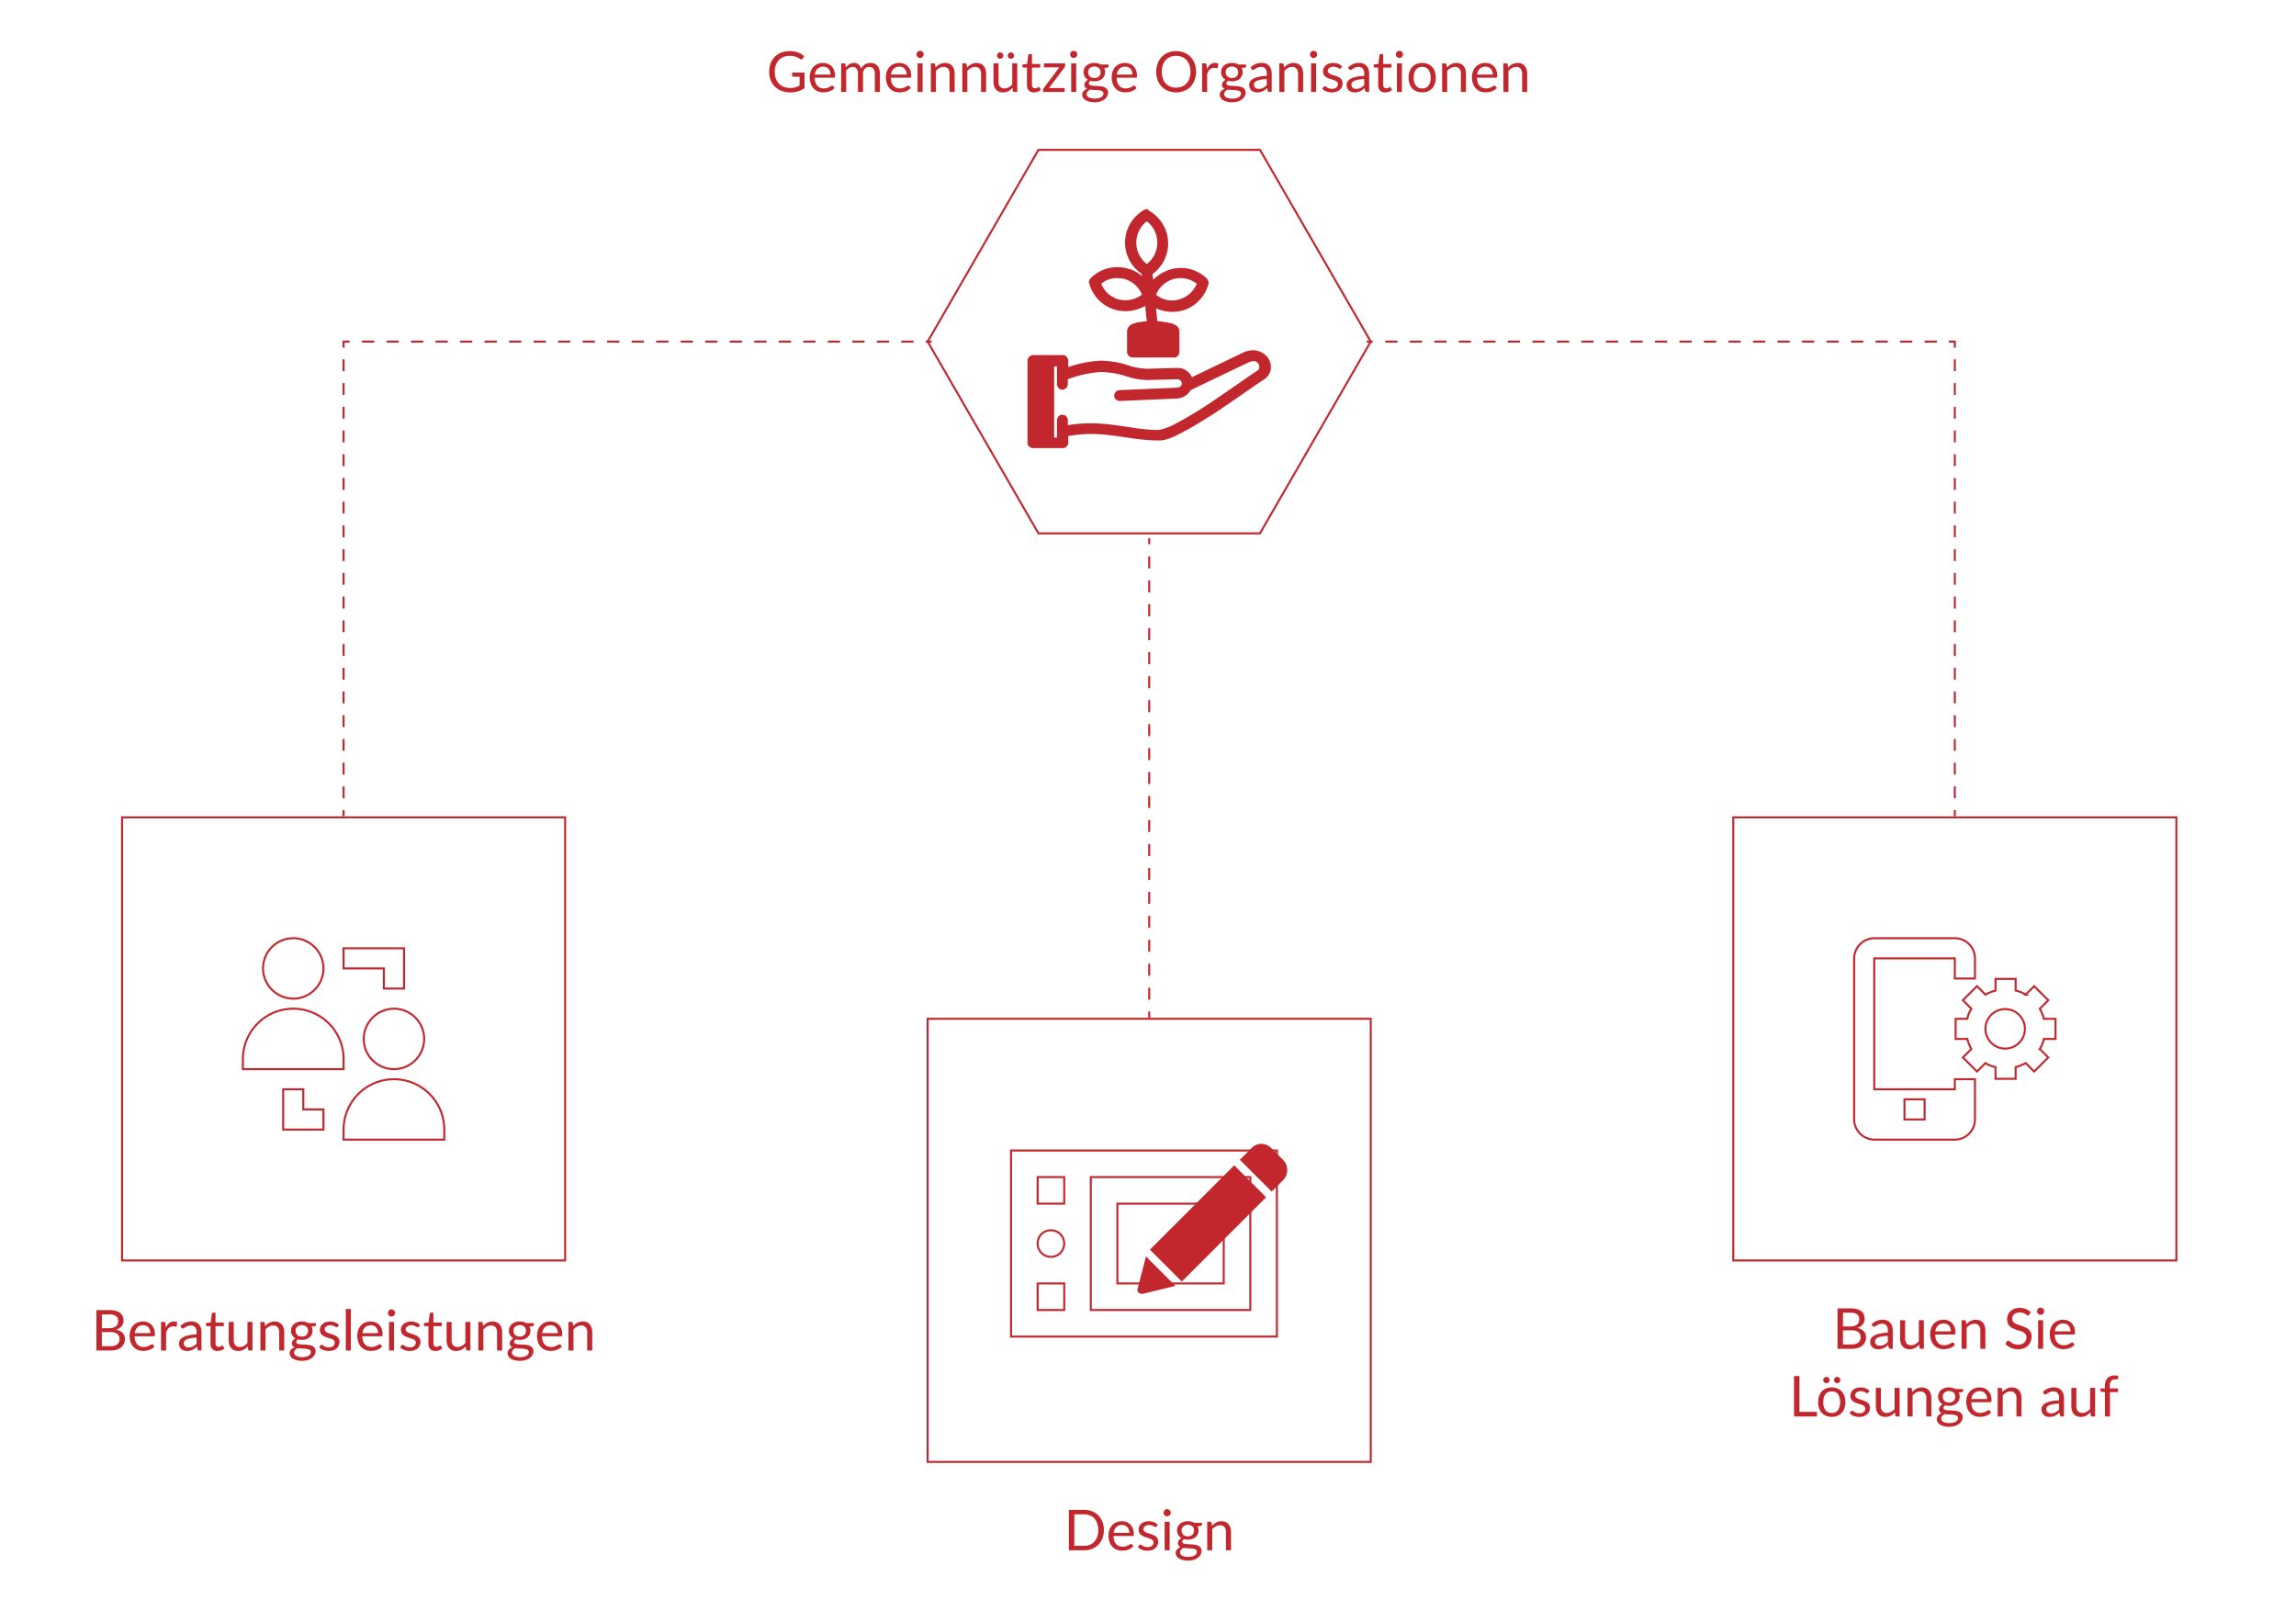 <svg id="Layer_1" data-name="Layer 1" xmlns="http://www.w3.org/2000/svg" viewBox="0 0 570 400"><defs><style>.cls-1,.cls-4,.cls-5,.cls-6{fill:none;stroke:#c1272d;stroke-miterlimit:10;stroke-width:0.5px;}.cls-2{isolation:isolate;}.cls-3{fill:#c1272d;}.cls-4{stroke-dasharray:2.975 2.975;}.cls-5{stroke-dasharray:3.043 3.043;}.cls-6{stroke-dasharray:2.945 2.945;}</style></defs><title>Non Profits</title><polygon class="cls-1" points="312.8 37.2 257.8 37.2 230.3 84.8 257.8 132.4 312.8 132.4 340.3 84.8 312.8 37.2"/><g class="cls-2"><path class="cls-3" d="M27.134,325.22a6.078,6.078,0,0,1,1.592.183,3.086,3.086,0,0,1,1.099.518,2.016,2.016,0,0,1,.634.822,2.822,2.822,0,0,1,.203,1.096,2.191,2.191,0,0,1-.115.711,2.127,2.127,0,0,1-.347.633,2.48,2.48,0,0,1-.584.529,3.194,3.194,0,0,1-.83.381,3.029,3.029,0,0,1,1.663.788,2.09,2.09,0,0,1,.557,1.515,2.818,2.818,0,0,1-.234,1.162,2.492,2.492,0,0,1-.686.903,3.2,3.2,0,0,1-1.11.585,4.997,4.997,0,0,1-1.498.206H23.935V325.22ZM25.286,326.291v3.423h1.792a3.516,3.516,0,0,0,.998-.126,2.011,2.011,0,0,0,.7-.35,1.366,1.366,0,0,0,.409-.543,1.784,1.784,0,0,0,.133-.696,1.536,1.536,0,0,0-.532-1.299,2.709,2.709,0,0,0-1.652-.409Zm2.17,7.882A3.331,3.331,0,0,0,28.457,334.04a1.861,1.861,0,0,0,.689-.375,1.448,1.448,0,0,0,.396-.573,2.05,2.05,0,0,0,.126-.731,1.501,1.501,0,0,0-.553-1.229,2.578,2.578,0,0,0-1.659-.452H25.286v3.493Z"/><path class="cls-3" d="M38.341,334.257a2.374,2.374,0,0,1-.553.486,3.455,3.455,0,0,1-.689.34,4.323,4.323,0,0,1-.76.199,4.574,4.574,0,0,1-.777.066,3.619,3.619,0,0,1-1.354-.248,2.967,2.967,0,0,1-1.071-.729,3.33,3.33,0,0,1-.704-1.187,4.819,4.819,0,0,1-.252-1.624,4.129,4.129,0,0,1,.228-1.386,3.261,3.261,0,0,1,.654-1.116,3.008,3.008,0,0,1,1.043-.742,3.423,3.423,0,0,1,1.386-.27,3.186,3.186,0,0,1,1.179.214,2.667,2.667,0,0,1,.938.616,2.82,2.82,0,0,1,.62.993,3.786,3.786,0,0,1,.224,1.348.815.815,0,0,1-.063.393.262.262,0,0,1-.238.098H33.413a4.141,4.141,0,0,0,.186,1.169,2.339,2.339,0,0,0,.459.829,1.845,1.845,0,0,0,.7.497,2.389,2.389,0,0,0,.91.165,2.674,2.674,0,0,0,.809-.108,3.863,3.863,0,0,0,.584-.234,4.244,4.244,0,0,0,.41-.235.542.542,0,0,1,.283-.108.276.276,0,0,1,.238.119Zm-1.008-3.325a2.457,2.457,0,0,0-.123-.794,1.783,1.783,0,0,0-.357-.623,1.594,1.594,0,0,0-.57-.406,2.158,2.158,0,0,0-2.181.378,2.445,2.445,0,0,0-.647,1.445Z"/><path class="cls-3" d="M41.162,329.581a3.204,3.204,0,0,1,.826-1.138,1.807,1.807,0,0,1,1.197-.409,1.884,1.884,0,0,1,.431.049,1.14,1.14,0,0,1,.368.154l-.091.931a.2.2,0,0,1-.21.175,1.421,1.421,0,0,1-.287-.042,2.016,2.016,0,0,0-.427-.042,1.702,1.702,0,0,0-.599.099,1.402,1.402,0,0,0-.469.29,2.065,2.065,0,0,0-.371.476,4.074,4.074,0,0,0-.297.647V335.251H39.979v-7.091h.714a.391.391,0,0,1,.28.077.469.469,0,0,1,.105.266Z"/><path class="cls-3" d="M44.781,329.161a4.041,4.041,0,0,1,1.267-.847,3.898,3.898,0,0,1,1.505-.28,2.697,2.697,0,0,1,1.057.195,2.171,2.171,0,0,1,.777.547,2.316,2.316,0,0,1,.476.847,3.538,3.538,0,0,1,.161,1.092V335.251h-.553a.54.54,0,0,1-.28-.06.403.403,0,0,1-.154-.234l-.14-.672a6.845,6.845,0,0,1-.546.458,3.057,3.057,0,0,1-.56.336,2.981,2.981,0,0,1-.626.21,3.375,3.375,0,0,1-.738.074,2.552,2.552,0,0,1-.777-.116,1.79,1.79,0,0,1-.633-.346,1.637,1.637,0,0,1-.427-.585,2.043,2.043,0,0,1-.157-.837,1.56,1.56,0,0,1,.231-.808,2.01,2.01,0,0,1,.749-.689,4.909,4.909,0,0,1,1.351-.494,10.391,10.391,0,0,1,2.044-.221v-.553a1.895,1.895,0,0,0-.357-1.249,1.289,1.289,0,0,0-1.043-.424,2.238,2.238,0,0,0-.773.115,2.952,2.952,0,0,0-.539.259q-.228.144-.392.26a.565.565,0,0,1-.326.115.359.359,0,0,1-.217-.066.601.601,0,0,1-.154-.165Zm4.025,2.897a10.527,10.527,0,0,0-1.467.137,4.194,4.194,0,0,0-.987.283,1.369,1.369,0,0,0-.553.413.887.887,0,0,0-.172.532,1.171,1.171,0,0,0,.091.483.896.896,0,0,0,.249.332.996.996,0,0,0,.371.189,1.729,1.729,0,0,0,.459.06,2.56,2.56,0,0,0,.602-.066,2.301,2.301,0,0,0,.515-.193,2.855,2.855,0,0,0,.462-.301,3.958,3.958,0,0,0,.431-.398Z"/><path class="cls-3" d="M54.007,335.363a1.706,1.706,0,0,1-1.292-.47,1.869,1.869,0,0,1-.452-1.351v-4.34h-.854a.281.281,0,0,1-.189-.066.26.26,0,0,1-.077-.207v-.497l1.162-.146.287-2.191a.303.303,0,0,1,.095-.171.272.272,0,0,1,.192-.066h.63v2.442H55.561v.903H53.51V333.459a.905.905,0,0,0,.217.665.759.759,0,0,0,.56.217.986.986,0,0,0,.34-.053,1.424,1.424,0,0,0,.249-.115c.07-.042.129-.08.178-.115a.233.233,0,0,1,.129-.053.216.216,0,0,1,.175.119l.364.595a2.315,2.315,0,0,1-.777.473A2.641,2.641,0,0,1,54.007,335.363Z"/><path class="cls-3" d="M62.68,328.16V335.251H61.938a.317.317,0,0,1-.336-.259l-.098-.764a3.907,3.907,0,0,1-1.036.823,2.722,2.722,0,0,1-1.316.312,2.568,2.568,0,0,1-1.025-.192,2.04,2.04,0,0,1-.746-.543,2.309,2.309,0,0,1-.452-.847,3.797,3.797,0,0,1-.15-1.1v-4.521H58.025v4.521a1.895,1.895,0,0,0,.367,1.246,1.38,1.38,0,0,0,1.124.441,2.12,2.12,0,0,0,1.033-.263,3.267,3.267,0,0,0,.885-.725v-5.222Z"/><path class="cls-3" d="M65.83,329.189a4.258,4.258,0,0,1,.49-.47,3.268,3.268,0,0,1,.55-.36,2.774,2.774,0,0,1,.616-.23,2.925,2.925,0,0,1,.704-.081,2.568,2.568,0,0,1,1.025.192,1.993,1.993,0,0,1,.742.546,2.427,2.427,0,0,1,.452.851,3.713,3.713,0,0,1,.154,1.1V335.251H69.309v-4.515a1.91,1.91,0,0,0-.368-1.25,1.366,1.366,0,0,0-1.116-.444,2.1,2.1,0,0,0-1.033.266,3.397,3.397,0,0,0-.885.722V335.251H64.654v-7.091h.749a.307.307,0,0,1,.329.259Z"/><path class="cls-3" d="M78.451,328.44v.462c0,.153-.098.252-.294.294l-.805.104a2.32,2.32,0,0,1,.039,1.964,2.166,2.166,0,0,1-.55.725,2.448,2.448,0,0,1-.84.462,3.387,3.387,0,0,1-1.064.161,3.595,3.595,0,0,1-.938-.119,1.262,1.262,0,0,0-.343.297.529.529,0,0,0-.119.319.421.421,0,0,0,.207.381,1.459,1.459,0,0,0,.542.186,5.795,5.795,0,0,0,.767.07q.43.015.882.045a8.3,8.3,0,0,1,.882.109,2.635,2.635,0,0,1,.767.252,1.442,1.442,0,0,1,.542.482,1.409,1.409,0,0,1,.207.798,1.86,1.86,0,0,1-.228.883,2.397,2.397,0,0,1-.654.759,3.364,3.364,0,0,1-1.047.532,4.55,4.55,0,0,1-1.396.199,5.339,5.339,0,0,1-1.358-.153,3.225,3.225,0,0,1-.966-.413,1.799,1.799,0,0,1-.578-.599,1.42,1.42,0,0,1-.192-.711,1.275,1.275,0,0,1,.329-.889A2.276,2.276,0,0,1,73.145,334.46a1.296,1.296,0,0,1-.5-.374.998.998,0,0,1-.186-.634.978.978,0,0,1,.056-.318,1.281,1.281,0,0,1,.171-.329,1.752,1.752,0,0,1,.284-.312,1.793,1.793,0,0,1,.392-.259,2.178,2.178,0,0,1-.819-.781,2.144,2.144,0,0,1-.294-1.13,2.176,2.176,0,0,1,.2-.941,2.084,2.084,0,0,1,.556-.722,2.55,2.55,0,0,1,.851-.458,3.705,3.705,0,0,1,1.942-.06,2.709,2.709,0,0,1,.728.298Zm-1.267,7.195a.6.6,0,0,0-.147-.42.98.98,0,0,0-.396-.252,2.544,2.544,0,0,0-.578-.129q-.329-.04-.696-.06-.368-.022-.746-.042-.378-.022-.728-.07a1.958,1.958,0,0,0-.641.458.939.939,0,0,0-.249.647.859.859,0,0,0,.123.445,1.052,1.052,0,0,0,.375.356,2.188,2.188,0,0,0,.634.238,4.613,4.613,0,0,0,1.802-.004,2.251,2.251,0,0,0,.675-.259,1.281,1.281,0,0,0,.424-.398A.939.939,0,0,0,77.184,335.636ZM74.937,331.786a1.924,1.924,0,0,0,.665-.105,1.348,1.348,0,0,0,.483-.294,1.202,1.202,0,0,0,.294-.451,1.635,1.635,0,0,0,.098-.577,1.379,1.379,0,0,0-.396-1.036,1.901,1.901,0,0,0-2.296,0,1.379,1.379,0,0,0-.396,1.036,1.582,1.582,0,0,0,.102.577,1.233,1.233,0,0,0,.297.451,1.343,1.343,0,0,0,.483.294A1.924,1.924,0,0,0,74.937,331.786Z"/><path class="cls-3" d="M83.876,329.329a.277.277,0,0,1-.259.154.493.493,0,0,1-.238-.077c-.089-.052-.197-.108-.326-.172a3.126,3.126,0,0,0-.458-.175,2.183,2.183,0,0,0-.63-.081,1.857,1.857,0,0,0-.567.081,1.357,1.357,0,0,0-.431.221.964.964,0,0,0-.273.325.875.875,0,0,0-.095.402.669.669,0,0,0,.158.455,1.374,1.374,0,0,0,.417.315,3.668,3.668,0,0,0,.588.234q.329.101.676.217.346.116.675.256a2.438,2.438,0,0,1,.588.35,1.594,1.594,0,0,1,.417.515,1.574,1.574,0,0,1,.158.731,2.315,2.315,0,0,1-.175.906,1.966,1.966,0,0,1-.518.721,2.491,2.491,0,0,1-.84.479,3.437,3.437,0,0,1-1.148.176,3.575,3.575,0,0,1-1.344-.242,3.379,3.379,0,0,1-1.022-.619l.294-.476a.434.434,0,0,1,.133-.141.363.363,0,0,1,.196-.049.475.475,0,0,1,.266.098c.093.065.207.138.339.218a2.615,2.615,0,0,0,.487.217,2.232,2.232,0,0,0,.714.098,1.936,1.936,0,0,0,.637-.095,1.333,1.333,0,0,0,.455-.255,1.014,1.014,0,0,0,.269-.371,1.147,1.147,0,0,0,.088-.448.742.742,0,0,0-.158-.486,1.33,1.33,0,0,0-.416-.329,3.467,3.467,0,0,0-.591-.238q-.333-.101-.679-.213-.346-.113-.679-.256a2.388,2.388,0,0,1-.592-.36,1.632,1.632,0,0,1-.416-.535,1.735,1.735,0,0,1-.157-.773,1.884,1.884,0,0,1,.168-.781,1.92,1.92,0,0,1,.49-.658,2.431,2.431,0,0,1,.791-.451,3.157,3.157,0,0,1,1.071-.168,3.379,3.379,0,0,1,1.256.221,2.959,2.959,0,0,1,.962.605Z"/><path class="cls-3" d="M87.096,324.94V335.251H85.85V324.94Z"/><path class="cls-3" d="M94.866,334.257a2.373,2.373,0,0,1-.553.486,3.455,3.455,0,0,1-.689.34,4.324,4.324,0,0,1-.76.199,4.574,4.574,0,0,1-.777.066,3.619,3.619,0,0,1-1.355-.248,2.967,2.967,0,0,1-1.071-.729,3.33,3.33,0,0,1-.704-1.187,4.819,4.819,0,0,1-.252-1.624,4.129,4.129,0,0,1,.228-1.386,3.261,3.261,0,0,1,.654-1.116,3.008,3.008,0,0,1,1.043-.742,3.424,3.424,0,0,1,1.386-.27,3.186,3.186,0,0,1,1.179.214,2.667,2.667,0,0,1,.938.616,2.82,2.82,0,0,1,.62.993,3.786,3.786,0,0,1,.224,1.348.815.815,0,0,1-.063.393.262.262,0,0,1-.238.098H89.938a4.141,4.141,0,0,0,.186,1.169,2.339,2.339,0,0,0,.458.829,1.844,1.844,0,0,0,.7.497,2.389,2.389,0,0,0,.91.165A2.674,2.674,0,0,0,93,334.261a3.862,3.862,0,0,0,.584-.234,4.241,4.241,0,0,0,.41-.235.542.542,0,0,1,.283-.108.276.276,0,0,1,.238.119Zm-1.008-3.325a2.457,2.457,0,0,0-.123-.794,1.783,1.783,0,0,0-.357-.623,1.594,1.594,0,0,0-.57-.406,2.158,2.158,0,0,0-2.181.378,2.445,2.445,0,0,0-.647,1.445Z"/><path class="cls-3" d="M98.085,325.934a.793.793,0,0,1-.073.34.987.987,0,0,1-.196.28.913.913,0,0,1-.287.192.875.875,0,0,1-.347.07.822.822,0,0,1-.339-.07.898.898,0,0,1-.277-.192.964.964,0,0,1-.189-.28.828.828,0,0,1-.07-.34.877.877,0,0,1,.07-.346.923.923,0,0,1,.189-.287.866.866,0,0,1,.277-.192.822.822,0,0,1,.339-.07.899.899,0,0,1,.633.263.943.943,0,0,1,.196.287A.839.839,0,0,1,98.085,325.934Zm-.266,2.227V335.251H96.574v-7.091Z"/><path class="cls-3" d="M103.994,329.329a.277.277,0,0,1-.259.154.493.493,0,0,1-.238-.077c-.089-.052-.197-.108-.326-.172a3.126,3.126,0,0,0-.459-.175,2.183,2.183,0,0,0-.63-.081,1.857,1.857,0,0,0-.567.081,1.357,1.357,0,0,0-.431.221.964.964,0,0,0-.273.325.875.875,0,0,0-.095.402.669.669,0,0,0,.158.455,1.374,1.374,0,0,0,.416.315,3.669,3.669,0,0,0,.588.234q.329.101.676.217.346.116.675.256a2.438,2.438,0,0,1,.588.35,1.594,1.594,0,0,1,.416.515,1.574,1.574,0,0,1,.158.731,2.316,2.316,0,0,1-.175.906,1.966,1.966,0,0,1-.518.721,2.491,2.491,0,0,1-.84.479,3.437,3.437,0,0,1-1.148.176,3.575,3.575,0,0,1-1.344-.242,3.379,3.379,0,0,1-1.022-.619l.294-.476a.434.434,0,0,1,.133-.141.363.363,0,0,1,.196-.049.475.475,0,0,1,.266.098c.093.065.207.138.339.218a2.615,2.615,0,0,0,.487.217,2.232,2.232,0,0,0,.714.098,1.936,1.936,0,0,0,.637-.095,1.333,1.333,0,0,0,.455-.255,1.014,1.014,0,0,0,.269-.371,1.147,1.147,0,0,0,.088-.448.742.742,0,0,0-.158-.486,1.33,1.33,0,0,0-.417-.329,3.467,3.467,0,0,0-.591-.238q-.333-.101-.679-.213-.346-.113-.679-.256a2.388,2.388,0,0,1-.592-.36,1.632,1.632,0,0,1-.417-.535,1.735,1.735,0,0,1-.157-.773,1.883,1.883,0,0,1,.168-.781,1.92,1.92,0,0,1,.49-.658,2.431,2.431,0,0,1,.791-.451,3.157,3.157,0,0,1,1.071-.168,3.379,3.379,0,0,1,1.256.221,2.959,2.959,0,0,1,.962.605Z"/><path class="cls-3" d="M108.103,335.363a1.706,1.706,0,0,1-1.292-.47,1.869,1.869,0,0,1-.452-1.351v-4.34h-.854a.281.281,0,0,1-.189-.066.26.26,0,0,1-.077-.207v-.497l1.162-.146.287-2.191a.304.304,0,0,1,.095-.171.272.272,0,0,1,.192-.066h.63v2.442h2.051v.903h-2.051V333.459a.905.905,0,0,0,.217.665.759.759,0,0,0,.56.217.986.986,0,0,0,.34-.053,1.424,1.424,0,0,0,.249-.115c.07-.042.129-.08.178-.115a.233.233,0,0,1,.129-.053.216.216,0,0,1,.175.119l.364.595a2.315,2.315,0,0,1-.777.473A2.641,2.641,0,0,1,108.103,335.363Z"/><path class="cls-3" d="M116.775,328.16V335.251h-.742a.317.317,0,0,1-.336-.259l-.098-.764a3.908,3.908,0,0,1-1.036.823,2.722,2.722,0,0,1-1.316.312,2.567,2.567,0,0,1-1.025-.192,2.04,2.04,0,0,1-.746-.543,2.309,2.309,0,0,1-.452-.847,3.797,3.797,0,0,1-.15-1.1v-4.521h1.246v4.521a1.895,1.895,0,0,0,.367,1.246,1.38,1.38,0,0,0,1.124.441,2.12,2.12,0,0,0,1.033-.263,3.267,3.267,0,0,0,.885-.725v-5.222Z"/><path class="cls-3" d="M119.925,329.189a4.258,4.258,0,0,1,.49-.47,3.268,3.268,0,0,1,.55-.36,2.774,2.774,0,0,1,.616-.23,2.925,2.925,0,0,1,.704-.081,2.567,2.567,0,0,1,1.025.192,1.993,1.993,0,0,1,.742.546,2.428,2.428,0,0,1,.452.851,3.713,3.713,0,0,1,.154,1.1V335.251H123.404v-4.515a1.91,1.91,0,0,0-.368-1.25,1.366,1.366,0,0,0-1.116-.444,2.1,2.1,0,0,0-1.033.266,3.398,3.398,0,0,0-.885.722V335.251H118.749v-7.091h.749a.307.307,0,0,1,.329.259Z"/><path class="cls-3" d="M132.546,328.44v.462c0,.153-.098.252-.294.294l-.805.104a2.32,2.32,0,0,1,.039,1.964,2.166,2.166,0,0,1-.55.725,2.448,2.448,0,0,1-.84.462,3.387,3.387,0,0,1-1.064.161,3.595,3.595,0,0,1-.938-.119,1.262,1.262,0,0,0-.343.297.529.529,0,0,0-.119.319.421.421,0,0,0,.207.381,1.459,1.459,0,0,0,.542.186,5.795,5.795,0,0,0,.767.07q.43.015.882.045a8.3,8.3,0,0,1,.882.109,2.635,2.635,0,0,1,.767.252,1.442,1.442,0,0,1,.542.482,1.409,1.409,0,0,1,.207.798,1.86,1.86,0,0,1-.228.883,2.397,2.397,0,0,1-.654.759,3.364,3.364,0,0,1-1.047.532,4.55,4.55,0,0,1-1.396.199,5.339,5.339,0,0,1-1.358-.153,3.225,3.225,0,0,1-.966-.413,1.799,1.799,0,0,1-.578-.599,1.42,1.42,0,0,1-.192-.711,1.275,1.275,0,0,1,.329-.889,2.276,2.276,0,0,1,.903-.581,1.295,1.295,0,0,1-.5-.374.998.998,0,0,1-.186-.634.978.978,0,0,1,.056-.318,1.281,1.281,0,0,1,.171-.329,1.751,1.751,0,0,1,.284-.312,1.793,1.793,0,0,1,.392-.259,2.178,2.178,0,0,1-.819-.781,2.144,2.144,0,0,1-.294-1.13,2.175,2.175,0,0,1,.2-.941,2.084,2.084,0,0,1,.556-.722,2.55,2.55,0,0,1,.851-.458,3.705,3.705,0,0,1,1.942-.06,2.709,2.709,0,0,1,.728.298Zm-1.267,7.195a.6.6,0,0,0-.147-.42.98.98,0,0,0-.396-.252,2.544,2.544,0,0,0-.578-.129q-.329-.04-.696-.06-.368-.022-.746-.042-.378-.022-.728-.07a1.958,1.958,0,0,0-.641.458.939.939,0,0,0-.249.647.859.859,0,0,0,.123.445,1.052,1.052,0,0,0,.375.356,2.188,2.188,0,0,0,.634.238,4.613,4.613,0,0,0,1.802-.004,2.251,2.251,0,0,0,.675-.259,1.28,1.28,0,0,0,.424-.398A.939.939,0,0,0,131.279,335.636Zm-2.247-3.85a1.924,1.924,0,0,0,.665-.105,1.348,1.348,0,0,0,.483-.294,1.202,1.202,0,0,0,.294-.451,1.635,1.635,0,0,0,.098-.577,1.379,1.379,0,0,0-.396-1.036,1.901,1.901,0,0,0-2.296,0,1.379,1.379,0,0,0-.396,1.036,1.582,1.582,0,0,0,.102.577,1.234,1.234,0,0,0,.297.451,1.343,1.343,0,0,0,.483.294A1.924,1.924,0,0,0,129.032,331.786Z"/><path class="cls-3" d="M139.483,334.257a2.374,2.374,0,0,1-.553.486,3.455,3.455,0,0,1-.689.34,4.323,4.323,0,0,1-.76.199,4.574,4.574,0,0,1-.777.066,3.619,3.619,0,0,1-1.354-.248,2.967,2.967,0,0,1-1.071-.729,3.33,3.33,0,0,1-.704-1.187,4.819,4.819,0,0,1-.252-1.624,4.129,4.129,0,0,1,.228-1.386,3.261,3.261,0,0,1,.654-1.116,3.008,3.008,0,0,1,1.043-.742,3.423,3.423,0,0,1,1.386-.27,3.186,3.186,0,0,1,1.179.214,2.667,2.667,0,0,1,.938.616,2.82,2.82,0,0,1,.62.993,3.786,3.786,0,0,1,.224,1.348.815.815,0,0,1-.063.393.262.262,0,0,1-.238.098h-4.739a4.141,4.141,0,0,0,.186,1.169,2.339,2.339,0,0,0,.459.829,1.845,1.845,0,0,0,.7.497,2.389,2.389,0,0,0,.91.165,2.674,2.674,0,0,0,.809-.108,3.863,3.863,0,0,0,.584-.234,4.244,4.244,0,0,0,.41-.235.542.542,0,0,1,.283-.108.276.276,0,0,1,.238.119Zm-1.008-3.325a2.457,2.457,0,0,0-.123-.794,1.783,1.783,0,0,0-.357-.623,1.594,1.594,0,0,0-.57-.406,2.158,2.158,0,0,0-2.181.378,2.445,2.445,0,0,0-.647,1.445Z"/><path class="cls-3" d="M142.297,329.189a4.258,4.258,0,0,1,.49-.47,3.268,3.268,0,0,1,.55-.36,2.774,2.774,0,0,1,.616-.23,2.925,2.925,0,0,1,.704-.081,2.567,2.567,0,0,1,1.025.192,1.993,1.993,0,0,1,.742.546,2.428,2.428,0,0,1,.452.851,3.713,3.713,0,0,1,.154,1.1V335.251h-1.253v-4.515a1.91,1.91,0,0,0-.368-1.25,1.366,1.366,0,0,0-1.116-.444,2.1,2.1,0,0,0-1.033.266,3.398,3.398,0,0,0-.885.722V335.251h-1.253v-7.091h.749a.307.307,0,0,1,.329.259Z"/></g><g class="cls-2"><g class="cls-2"><path class="cls-3" d="M459.38,324.787a6.074,6.074,0,0,1,1.592.183,3.085,3.085,0,0,1,1.1.518,2.016,2.016,0,0,1,.634.822,2.831,2.831,0,0,1,.202,1.096,2.191,2.191,0,0,1-.115.711,2.126,2.126,0,0,1-.347.633,2.477,2.477,0,0,1-.584.529,3.205,3.205,0,0,1-.83.381,3.031,3.031,0,0,1,1.663.788,2.09,2.09,0,0,1,.557,1.515,2.818,2.818,0,0,1-.234,1.162,2.499,2.499,0,0,1-.687.903,3.197,3.197,0,0,1-1.109.585,5.001,5.001,0,0,1-1.498.206h-3.542V324.787Zm-1.849,1.071v3.423h1.792a3.519,3.519,0,0,0,.998-.126,2.011,2.011,0,0,0,.7-.35,1.374,1.374,0,0,0,.409-.543,1.784,1.784,0,0,0,.133-.696,1.534,1.534,0,0,0-.532-1.299,2.708,2.708,0,0,0-1.651-.409Zm2.17,7.882a3.334,3.334,0,0,0,1.002-.133,1.865,1.865,0,0,0,.689-.375,1.453,1.453,0,0,0,.396-.573,2.051,2.051,0,0,0,.126-.731,1.5,1.5,0,0,0-.554-1.229,2.577,2.577,0,0,0-1.659-.452h-2.17v3.493Z"/><path class="cls-3" d="M464.644,328.729a4.047,4.047,0,0,1,1.267-.847,3.902,3.902,0,0,1,1.506-.28,2.697,2.697,0,0,1,1.057.195,2.176,2.176,0,0,1,.777.547,2.315,2.315,0,0,1,.476.847,3.523,3.523,0,0,1,.161,1.092v4.536H469.334a.539.539,0,0,1-.28-.06.403.403,0,0,1-.154-.234l-.14-.672a6.939,6.939,0,0,1-.546.458,3.077,3.077,0,0,1-.561.336,2.967,2.967,0,0,1-.626.21,3.375,3.375,0,0,1-.738.074,2.55,2.55,0,0,1-.777-.116,1.788,1.788,0,0,1-.634-.346,1.63,1.63,0,0,1-.427-.585,2.035,2.035,0,0,1-.157-.837,1.564,1.564,0,0,1,.23-.808,2.014,2.014,0,0,1,.749-.689,4.919,4.919,0,0,1,1.352-.494,10.387,10.387,0,0,1,2.044-.221v-.553a1.892,1.892,0,0,0-.357-1.249,1.289,1.289,0,0,0-1.043-.424,2.242,2.242,0,0,0-.773.115,2.952,2.952,0,0,0-.539.259q-.227.144-.392.26a.567.567,0,0,1-.326.115.359.359,0,0,1-.217-.066.608.608,0,0,1-.154-.165Zm4.025,2.897a10.518,10.518,0,0,0-1.467.137,4.206,4.206,0,0,0-.987.283,1.373,1.373,0,0,0-.553.413.89.89,0,0,0-.172.532,1.164,1.164,0,0,0,.092.483.9.9,0,0,0,.248.332.998.998,0,0,0,.371.189,1.725,1.725,0,0,0,.458.06,2.565,2.565,0,0,0,.603-.066,2.31,2.31,0,0,0,.515-.193,2.878,2.878,0,0,0,.462-.301,4.051,4.051,0,0,0,.431-.398Z"/><path class="cls-3" d="M477.614,327.728v7.091h-.741a.317.317,0,0,1-.336-.259l-.099-.764a3.9,3.9,0,0,1-1.036.823,2.722,2.722,0,0,1-1.315.312,2.564,2.564,0,0,1-1.025-.192,2.042,2.042,0,0,1-.746-.543,2.315,2.315,0,0,1-.451-.847,3.78,3.78,0,0,1-.15-1.1v-4.521H472.96V332.249a1.893,1.893,0,0,0,.367,1.246,1.379,1.379,0,0,0,1.123.441,2.122,2.122,0,0,0,1.033-.263,3.265,3.265,0,0,0,.885-.725v-5.222Z"/><path class="cls-3" d="M485.343,333.824a2.371,2.371,0,0,1-.553.486,3.455,3.455,0,0,1-.689.34,4.324,4.324,0,0,1-.76.199,4.584,4.584,0,0,1-.777.066,3.621,3.621,0,0,1-1.355-.248,2.965,2.965,0,0,1-1.07-.729,3.323,3.323,0,0,1-.704-1.187,4.819,4.819,0,0,1-.252-1.624,4.142,4.142,0,0,1,.228-1.386,3.269,3.269,0,0,1,.654-1.116,3.017,3.017,0,0,1,1.043-.742,3.427,3.427,0,0,1,1.387-.27,3.185,3.185,0,0,1,1.179.214,2.665,2.665,0,0,1,.938.616,2.819,2.819,0,0,1,.619.993,3.786,3.786,0,0,1,.225,1.348.813.813,0,0,1-.063.393.261.261,0,0,1-.238.098H480.415a4.106,4.106,0,0,0,.186,1.169,2.345,2.345,0,0,0,.458.829,1.852,1.852,0,0,0,.7.497,2.391,2.391,0,0,0,.91.165,2.674,2.674,0,0,0,.809-.108,3.855,3.855,0,0,0,.584-.234,4.253,4.253,0,0,0,.41-.235.542.542,0,0,1,.283-.108.276.276,0,0,1,.238.119ZM484.335,330.499a2.444,2.444,0,0,0-.123-.794,1.774,1.774,0,0,0-.356-.623,1.598,1.598,0,0,0-.57-.406,2.158,2.158,0,0,0-2.181.378,2.445,2.445,0,0,0-.647,1.445Z"/><path class="cls-3" d="M488.156,328.757a4.261,4.261,0,0,1,.49-.47,3.249,3.249,0,0,1,.55-.36,2.77,2.77,0,0,1,.615-.23,2.932,2.932,0,0,1,.704-.081,2.571,2.571,0,0,1,1.025.192,1.997,1.997,0,0,1,.742.546,2.419,2.419,0,0,1,.451.851,3.713,3.713,0,0,1,.154,1.1v4.515h-1.253v-4.515a1.91,1.91,0,0,0-.368-1.25,1.366,1.366,0,0,0-1.116-.444,2.097,2.097,0,0,0-1.032.266,3.392,3.392,0,0,0-.886.722v5.222h-1.253v-7.091h.749a.308.308,0,0,1,.329.259Z"/><path class="cls-3" d="M503.802,326.355a.515.515,0,0,1-.137.157.298.298,0,0,1-.179.053.503.503,0,0,1-.28-.119q-.161-.119-.402-.263a3.286,3.286,0,0,0-.581-.263,2.506,2.506,0,0,0-.822-.118,2.419,2.419,0,0,0-.802.122,1.718,1.718,0,0,0-.581.333,1.367,1.367,0,0,0-.354.493,1.57,1.57,0,0,0-.119.612,1.129,1.129,0,0,0,.207.696,1.776,1.776,0,0,0,.546.473,4.181,4.181,0,0,0,.771.34q.429.144.882.297.451.155.882.347a3.12,3.12,0,0,1,.77.486,2.216,2.216,0,0,1,.546.722,2.397,2.397,0,0,1,.207,1.05,3.404,3.404,0,0,1-.224,1.235,2.858,2.858,0,0,1-.655,1.005,3.062,3.062,0,0,1-1.057.672,3.895,3.895,0,0,1-1.425.245,4.343,4.343,0,0,1-1.777-.354,4.181,4.181,0,0,1-1.365-.956l.392-.644a.509.509,0,0,1,.137-.13.319.319,0,0,1,.179-.053.4.4,0,0,1,.206.074c.077.049.165.11.263.186.098.074.21.156.336.245a2.796,2.796,0,0,0,.431.244,2.855,2.855,0,0,0,.55.186,2.94,2.94,0,0,0,.692.074,2.581,2.581,0,0,0,.861-.134,1.813,1.813,0,0,0,.641-.374,1.633,1.633,0,0,0,.402-.577,1.924,1.924,0,0,0,.14-.749,1.259,1.259,0,0,0-.206-.746,1.713,1.713,0,0,0-.543-.486,3.741,3.741,0,0,0-.77-.332c-.289-.092-.584-.185-.882-.28a9.326,9.326,0,0,1-.882-.333,2.844,2.844,0,0,1-.771-.489,2.251,2.251,0,0,1-.542-.753,2.879,2.879,0,0,1,0-2.146,2.617,2.617,0,0,1,.602-.882,2.944,2.944,0,0,1,.973-.616,3.549,3.549,0,0,1,1.327-.23,4.211,4.211,0,0,1,1.529.266,3.623,3.623,0,0,1,1.215.77Z"/><path class="cls-3" d="M507.49,325.501a.793.793,0,0,1-.073.34.968.968,0,0,1-.196.28.905.905,0,0,1-.286.192.877.877,0,0,1-.347.07.824.824,0,0,1-.34-.07.896.896,0,0,1-.276-.192.965.965,0,0,1-.189-.28.836.836,0,0,1-.069-.34.885.885,0,0,1,.069-.346.924.924,0,0,1,.189-.287.864.864,0,0,1,.276-.192.824.824,0,0,1,.34-.07.897.897,0,0,1,.633.263.926.926,0,0,1,.196.287A.839.839,0,0,1,507.49,325.501Zm-.266,2.227v7.091h-1.246v-7.091Z"/><path class="cls-3" d="M515.022,333.824a2.371,2.371,0,0,1-.553.486,3.455,3.455,0,0,1-.689.34,4.323,4.323,0,0,1-.76.199,4.584,4.584,0,0,1-.777.066,3.621,3.621,0,0,1-1.354-.248,2.965,2.965,0,0,1-1.07-.729,3.323,3.323,0,0,1-.704-1.187,4.819,4.819,0,0,1-.252-1.624,4.142,4.142,0,0,1,.228-1.386,3.269,3.269,0,0,1,.654-1.116,3.017,3.017,0,0,1,1.043-.742,3.427,3.427,0,0,1,1.387-.27,3.185,3.185,0,0,1,1.179.214,2.665,2.665,0,0,1,.938.616,2.819,2.819,0,0,1,.619.993,3.786,3.786,0,0,1,.225,1.348.813.813,0,0,1-.063.393.261.261,0,0,1-.238.098h-4.738a4.106,4.106,0,0,0,.186,1.169,2.346,2.346,0,0,0,.458.829,1.852,1.852,0,0,0,.7.497,2.391,2.391,0,0,0,.91.165,2.674,2.674,0,0,0,.809-.108,3.855,3.855,0,0,0,.584-.234,4.254,4.254,0,0,0,.41-.235.542.542,0,0,1,.283-.108.276.276,0,0,1,.238.119Zm-1.008-3.325a2.444,2.444,0,0,0-.123-.794,1.774,1.774,0,0,0-.356-.623,1.598,1.598,0,0,0-.57-.406,2.158,2.158,0,0,0-2.181.378,2.445,2.445,0,0,0-.647,1.445Z"/></g><g class="cls-2"><path class="cls-3" d="M451.072,350.478v1.141h-5.691V341.587h1.351v8.891Z"/><path class="cls-3" d="M454.754,344.415a3.628,3.628,0,0,1,1.399.259,2.994,2.994,0,0,1,1.063.735,3.213,3.213,0,0,1,.676,1.151,4.983,4.983,0,0,1,0,3.021,3.217,3.217,0,0,1-.676,1.148,2.96,2.96,0,0,1-1.063.731,3.665,3.665,0,0,1-1.399.255,3.712,3.712,0,0,1-1.411-.255,2.967,2.967,0,0,1-1.067-.731,3.231,3.231,0,0,1-.676-1.148,4.983,4.983,0,0,1,0-3.021,3.227,3.227,0,0,1,.676-1.151,3.001,3.001,0,0,1,1.067-.735A3.674,3.674,0,0,1,454.754,344.415Zm-.539-1.82a.73.73,0,0,1-.063.302.776.776,0,0,1-.175.245.907.907,0,0,1-.256.168.75.75,0,0,1-.305.062.702.702,0,0,1-.293-.062.874.874,0,0,1-.249-.168.783.783,0,0,1-.172-.245.73.73,0,0,1-.063-.302.775.775,0,0,1,.063-.308.808.808,0,0,1,.172-.256.826.826,0,0,1,.249-.171.703.703,0,0,1,.293-.063.75.75,0,0,1,.305.063.857.857,0,0,1,.256.171.8.8,0,0,1,.175.256A.775.775,0,0,1,454.215,342.595Zm.539,8.148a1.82,1.82,0,0,0,1.567-.703,3.997,3.997,0,0,0,0-3.938,1.815,1.815,0,0,0-1.567-.707,2.202,2.202,0,0,0-.928.182,1.722,1.722,0,0,0-.658.525,2.329,2.329,0,0,0-.393.843,4.546,4.546,0,0,0-.129,1.131A3.244,3.244,0,0,0,453.168,350.04,1.846,1.846,0,0,0,454.754,350.743Zm2.127-8.148a.729.729,0,0,1-.062.302.8.8,0,0,1-.172.245.861.861,0,0,1-.252.168.774.774,0,0,1-.609,0,.801.801,0,0,1-.416-.413.729.729,0,0,1-.062-.302.774.774,0,0,1,.062-.308.849.849,0,0,1,.168-.256.776.776,0,0,1,.248-.171.763.763,0,0,1,.609,0,.816.816,0,0,1,.252.171.824.824,0,0,1,.172.256A.774.774,0,0,1,456.881,342.595Z"/><path class="cls-3" d="M463.832,345.696a.276.276,0,0,1-.259.154.491.491,0,0,1-.237-.077c-.09-.052-.197-.108-.326-.172a3.133,3.133,0,0,0-.459-.175,2.176,2.176,0,0,0-.629-.081,1.855,1.855,0,0,0-.567.081,1.357,1.357,0,0,0-.431.221.971.971,0,0,0-.273.325.88.88,0,0,0-.094.402.672.672,0,0,0,.157.455,1.359,1.359,0,0,0,.417.315,3.631,3.631,0,0,0,.588.234c.219.067.443.14.676.217q.346.116.675.256a2.438,2.438,0,0,1,.588.35,1.601,1.601,0,0,1,.417.515,1.58,1.58,0,0,1,.157.731,2.324,2.324,0,0,1-.175.906,1.971,1.971,0,0,1-.518.721,2.503,2.503,0,0,1-.841.479,3.434,3.434,0,0,1-1.147.176,3.572,3.572,0,0,1-1.344-.242,3.382,3.382,0,0,1-1.022-.619l.294-.476a.439.439,0,0,1,.133-.141.362.362,0,0,1,.195-.049.475.475,0,0,1,.267.098c.093.065.206.138.339.218a2.636,2.636,0,0,0,.487.217,2.23,2.23,0,0,0,.714.098,1.934,1.934,0,0,0,.637-.095,1.329,1.329,0,0,0,.455-.255,1.022,1.022,0,0,0,.27-.371,1.147,1.147,0,0,0,.088-.448.739.739,0,0,0-.158-.486,1.323,1.323,0,0,0-.416-.329,3.441,3.441,0,0,0-.592-.238q-.331-.101-.679-.213-.347-.113-.679-.256a2.379,2.379,0,0,1-.592-.36,1.624,1.624,0,0,1-.416-.535,1.728,1.728,0,0,1-.158-.773,1.899,1.899,0,0,1,.168-.781,1.927,1.927,0,0,1,.49-.658,2.431,2.431,0,0,1,.791-.451,3.159,3.159,0,0,1,1.071-.168,3.383,3.383,0,0,1,1.257.221,2.957,2.957,0,0,1,.962.605Z"/><path class="cls-3" d="M471.596,344.527v7.091h-.742a.317.317,0,0,1-.336-.259l-.098-.764a3.919,3.919,0,0,1-1.037.823,2.719,2.719,0,0,1-1.315.312,2.564,2.564,0,0,1-1.025-.192,2.038,2.038,0,0,1-.745-.543,2.302,2.302,0,0,1-.452-.847,3.78,3.78,0,0,1-.15-1.1v-4.521h1.246v4.521a1.893,1.893,0,0,0,.367,1.246,1.381,1.381,0,0,0,1.124.441,2.118,2.118,0,0,0,1.032-.263,3.283,3.283,0,0,0,.886-.725v-5.222Z"/><path class="cls-3" d="M474.745,345.557a4.254,4.254,0,0,1,.489-.47,3.297,3.297,0,0,1,.551-.36,2.77,2.77,0,0,1,.615-.23,2.918,2.918,0,0,1,.703-.081,2.564,2.564,0,0,1,1.025.192,1.981,1.981,0,0,1,.742.546,2.405,2.405,0,0,1,.452.851,3.713,3.713,0,0,1,.153,1.1v4.515h-1.252v-4.515a1.91,1.91,0,0,0-.368-1.25,1.366,1.366,0,0,0-1.116-.444,2.103,2.103,0,0,0-1.033.266,3.404,3.404,0,0,0-.885.722v5.222h-1.254v-7.091h.75a.306.306,0,0,1,.328.259Z"/><path class="cls-3" d="M487.366,344.808v.462c0,.153-.099.252-.294.294l-.805.104a2.323,2.323,0,0,1,.038,1.964,2.173,2.173,0,0,1-.55.725,2.452,2.452,0,0,1-.84.462,3.388,3.388,0,0,1-1.064.161,3.594,3.594,0,0,1-.938-.119,1.272,1.272,0,0,0-.344.297.535.535,0,0,0-.118.319.422.422,0,0,0,.206.381,1.462,1.462,0,0,0,.543.186,5.796,5.796,0,0,0,.767.07c.286.01.581.024.882.045a8.302,8.302,0,0,1,.882.109,2.64,2.64,0,0,1,.767.252,1.447,1.447,0,0,1,.543.482,1.417,1.417,0,0,1,.206.798,1.86,1.86,0,0,1-.228.883,2.403,2.403,0,0,1-.654.759,3.369,3.369,0,0,1-1.047.532,4.549,4.549,0,0,1-1.396.199,5.335,5.335,0,0,1-1.357-.153,3.231,3.231,0,0,1-.967-.413,1.802,1.802,0,0,1-.577-.599,1.425,1.425,0,0,1-.192-.711,1.275,1.275,0,0,1,.329-.889,2.282,2.282,0,0,1,.903-.581,1.294,1.294,0,0,1-.501-.374,1.087,1.087,0,0,1-.13-.952,1.283,1.283,0,0,1,.172-.329,1.786,1.786,0,0,1,.676-.57,2.183,2.183,0,0,1-.819-.781,2.139,2.139,0,0,1-.294-1.13,2.183,2.183,0,0,1,.199-.941,2.079,2.079,0,0,1,.557-.722,2.55,2.55,0,0,1,.851-.458,3.705,3.705,0,0,1,1.942-.06,2.726,2.726,0,0,1,.729.298Zm-1.267,7.195a.6.6,0,0,0-.147-.42.98.98,0,0,0-.396-.252,2.543,2.543,0,0,0-.578-.129c-.219-.026-.451-.046-.695-.06-.246-.015-.494-.028-.746-.042-.252-.015-.494-.038-.729-.07a1.969,1.969,0,0,0-.641.458.941.941,0,0,0-.248.647.855.855,0,0,0,.123.445,1.046,1.046,0,0,0,.374.356,2.188,2.188,0,0,0,.634.238,4.045,4.045,0,0,0,.899.087,4.092,4.092,0,0,0,.903-.091,2.258,2.258,0,0,0,.675-.259,1.285,1.285,0,0,0,.424-.398A.939.939,0,0,0,486.1,352.003Zm-2.248-3.85a1.93,1.93,0,0,0,.666-.105A1.346,1.346,0,0,0,485,347.754a1.202,1.202,0,0,0,.294-.451,1.635,1.635,0,0,0,.099-.577,1.38,1.38,0,0,0-.396-1.036,1.9,1.9,0,0,0-2.295,0,1.38,1.38,0,0,0-.396,1.036,1.592,1.592,0,0,0,.102.577,1.247,1.247,0,0,0,.298.451,1.341,1.341,0,0,0,.483.294A1.918,1.918,0,0,0,483.852,348.153Z"/><path class="cls-3" d="M494.303,350.624a2.371,2.371,0,0,1-.553.486,3.455,3.455,0,0,1-.689.34,4.324,4.324,0,0,1-.76.199,4.574,4.574,0,0,1-.777.066,3.612,3.612,0,0,1-1.354-.248,2.96,2.96,0,0,1-1.071-.729,3.324,3.324,0,0,1-.704-1.187,4.819,4.819,0,0,1-.252-1.624,4.117,4.117,0,0,1,.229-1.386,3.238,3.238,0,0,1,.654-1.116,2.999,2.999,0,0,1,1.043-.742,3.419,3.419,0,0,1,1.386-.27,3.182,3.182,0,0,1,1.179.214,2.665,2.665,0,0,1,.938.616,2.835,2.835,0,0,1,.62.993,3.808,3.808,0,0,1,.224,1.348.802.802,0,0,1-.063.393.26.26,0,0,1-.238.098H489.375a4.141,4.141,0,0,0,.186,1.169,2.332,2.332,0,0,0,.459.829,1.841,1.841,0,0,0,.699.497,2.395,2.395,0,0,0,.91.165,2.674,2.674,0,0,0,.809-.108,3.814,3.814,0,0,0,.584-.234,4.135,4.135,0,0,0,.41-.235.542.542,0,0,1,.283-.108.276.276,0,0,1,.238.119Zm-1.008-3.325a2.444,2.444,0,0,0-.123-.794,1.774,1.774,0,0,0-.356-.623,1.598,1.598,0,0,0-.57-.406,2.158,2.158,0,0,0-2.181.378,2.445,2.445,0,0,0-.647,1.445Z"/><path class="cls-3" d="M497.117,345.557a4.262,4.262,0,0,1,.49-.47,3.242,3.242,0,0,1,.549-.36,2.778,2.778,0,0,1,.616-.23,2.932,2.932,0,0,1,.704-.081,2.571,2.571,0,0,1,1.025.192,2.005,2.005,0,0,1,.742.546,2.451,2.451,0,0,1,.451.851,3.712,3.712,0,0,1,.154,1.1v4.515H500.596v-4.515a1.91,1.91,0,0,0-.367-1.25,1.366,1.366,0,0,0-1.116-.444,2.097,2.097,0,0,0-1.032.266,3.392,3.392,0,0,0-.886.722v5.222h-1.253v-7.091h.748a.309.309,0,0,1,.33.259Z"/><path class="cls-3" d="M507.155,345.528a4.036,4.036,0,0,1,1.267-.847,3.902,3.902,0,0,1,1.506-.28,2.7,2.7,0,0,1,1.057.195,2.184,2.184,0,0,1,.777.547,2.329,2.329,0,0,1,.476.847,3.552,3.552,0,0,1,.161,1.092v4.536h-.553a.545.545,0,0,1-.281-.06.407.407,0,0,1-.153-.234l-.14-.672a6.939,6.939,0,0,1-.547.458,3.037,3.037,0,0,1-.56.336,3.005,3.005,0,0,1-.626.21,3.388,3.388,0,0,1-.738.074,2.55,2.55,0,0,1-.777-.116,1.788,1.788,0,0,1-.634-.346,1.63,1.63,0,0,1-.427-.585,2.035,2.035,0,0,1-.158-.837,1.565,1.565,0,0,1,.231-.808,2.006,2.006,0,0,1,.749-.689,4.907,4.907,0,0,1,1.352-.494,10.385,10.385,0,0,1,2.043-.221V347.082a1.898,1.898,0,0,0-.356-1.249,1.289,1.289,0,0,0-1.043-.424,2.242,2.242,0,0,0-.773.115,2.953,2.953,0,0,0-.539.259q-.227.144-.392.26a.567.567,0,0,1-.326.115.359.359,0,0,1-.217-.066.608.608,0,0,1-.154-.165Zm4.024,2.897a10.533,10.533,0,0,0-1.467.137,4.197,4.197,0,0,0-.986.283,1.373,1.373,0,0,0-.553.413.884.884,0,0,0-.172.532,1.163,1.163,0,0,0,.092.483.89.89,0,0,0,.248.332.998.998,0,0,0,.371.189,1.725,1.725,0,0,0,.458.06,2.564,2.564,0,0,0,.603-.066,2.283,2.283,0,0,0,.514-.193,2.842,2.842,0,0,0,.463-.301,3.951,3.951,0,0,0,.43-.398Z"/><path class="cls-3" d="M520.126,344.527v7.091h-.741a.316.316,0,0,1-.336-.259l-.099-.764a3.9,3.9,0,0,1-1.036.823,2.723,2.723,0,0,1-1.316.312,2.571,2.571,0,0,1-1.025-.192,2.038,2.038,0,0,1-.745-.543,2.332,2.332,0,0,1-.452-.847,3.814,3.814,0,0,1-.15-1.1v-4.521h1.246v4.521a1.898,1.898,0,0,0,.367,1.246,1.382,1.382,0,0,0,1.124.441,2.118,2.118,0,0,0,1.032-.263,3.254,3.254,0,0,0,.886-.725v-5.222Z"/><path class="cls-3" d="M522.562,351.618v-6.027l-.785-.091a.632.632,0,0,1-.241-.108.253.253,0,0,1-.095-.214V344.667h1.121v-.686a3.165,3.165,0,0,1,.171-1.082,2.198,2.198,0,0,1,.489-.798,2.078,2.078,0,0,1,.768-.493,2.848,2.848,0,0,1,1.008-.168,2.643,2.643,0,0,1,.875.14l-.028.623a.18.18,0,0,1-.186.182c-.114.01-.267.015-.458.015a1.894,1.894,0,0,0-.585.084,1.11,1.11,0,0,0-.452.272,1.233,1.233,0,0,0-.289.497,2.451,2.451,0,0,0-.102.764v.65h2.043v.903h-2.002v6.048Z"/></g></g><g class="cls-2"><path class="cls-3" d="M274.047,379.826a5.654,5.654,0,0,1-.357,2.051,4.548,4.548,0,0,1-1.008,1.582,4.49,4.49,0,0,1-1.564,1.019,5.459,5.459,0,0,1-2.02.36H265.353V374.807h3.745a5.459,5.459,0,0,1,2.02.36,4.472,4.472,0,0,1,1.564,1.022,4.598,4.598,0,0,1,1.008,1.585A5.656,5.656,0,0,1,274.047,379.826Zm-1.393,0a5.037,5.037,0,0,0-.252-1.652,3.497,3.497,0,0,0-.714-1.232,3.052,3.052,0,0,0-1.12-.77,3.884,3.884,0,0,0-1.47-.266h-2.387v7.833h2.387a3.884,3.884,0,0,0,1.47-.267,3.057,3.057,0,0,0,1.12-.767,3.444,3.444,0,0,0,.714-1.229A5.035,5.035,0,0,0,272.654,379.826Z"/><path class="cls-3" d="M281.363,383.844a2.374,2.374,0,0,1-.553.486,3.455,3.455,0,0,1-.689.34,4.323,4.323,0,0,1-.76.199,4.574,4.574,0,0,1-.777.066,3.619,3.619,0,0,1-1.355-.248,2.967,2.967,0,0,1-1.071-.729,3.33,3.33,0,0,1-.704-1.187,4.819,4.819,0,0,1-.252-1.624,4.129,4.129,0,0,1,.228-1.386,3.261,3.261,0,0,1,.654-1.116,3.008,3.008,0,0,1,1.043-.742,3.423,3.423,0,0,1,1.386-.27,3.186,3.186,0,0,1,1.179.214,2.667,2.667,0,0,1,.938.616,2.82,2.82,0,0,1,.62.993,3.786,3.786,0,0,1,.224,1.348.815.815,0,0,1-.063.393.262.262,0,0,1-.238.098h-4.739a4.141,4.141,0,0,0,.186,1.169,2.339,2.339,0,0,0,.458.829,1.845,1.845,0,0,0,.7.497,2.389,2.389,0,0,0,.91.165,2.675,2.675,0,0,0,.809-.108,3.862,3.862,0,0,0,.584-.234,4.239,4.239,0,0,0,.41-.235.542.542,0,0,1,.283-.108.276.276,0,0,1,.238.119Zm-1.008-3.325a2.457,2.457,0,0,0-.123-.794,1.783,1.783,0,0,0-.357-.623,1.594,1.594,0,0,0-.57-.406,2.158,2.158,0,0,0-2.181.378,2.445,2.445,0,0,0-.647,1.445Z"/><path class="cls-3" d="M287.131,378.916a.278.278,0,0,1-.26.154.491.491,0,0,1-.237-.077c-.089-.052-.197-.108-.326-.172a3.105,3.105,0,0,0-.459-.175,2.183,2.183,0,0,0-.63-.081,1.857,1.857,0,0,0-.567.081,1.357,1.357,0,0,0-.431.221.964.964,0,0,0-.273.325.875.875,0,0,0-.095.402.669.669,0,0,0,.158.455,1.374,1.374,0,0,0,.416.315,3.668,3.668,0,0,0,.588.234q.329.101.676.217.346.116.675.256a2.42,2.42,0,0,1,.588.35,1.601,1.601,0,0,1,.417.515,1.58,1.58,0,0,1,.157.731,2.324,2.324,0,0,1-.175.906,1.971,1.971,0,0,1-.518.721,2.493,2.493,0,0,1-.841.479,3.437,3.437,0,0,1-1.148.176,3.576,3.576,0,0,1-1.344-.242,3.38,3.38,0,0,1-1.022-.619l.294-.476a.434.434,0,0,1,.133-.141.363.363,0,0,1,.196-.049.475.475,0,0,1,.266.098c.093.065.207.138.339.218a2.615,2.615,0,0,0,.487.217,2.232,2.232,0,0,0,.714.098,1.936,1.936,0,0,0,.637-.095,1.341,1.341,0,0,0,.456-.255,1.008,1.008,0,0,0,.269-.371,1.147,1.147,0,0,0,.088-.448.744.744,0,0,0-.157-.486,1.338,1.338,0,0,0-.417-.329,3.467,3.467,0,0,0-.591-.238q-.333-.101-.679-.213-.346-.113-.679-.256a2.388,2.388,0,0,1-.592-.36,1.632,1.632,0,0,1-.417-.535,1.735,1.735,0,0,1-.157-.773,1.883,1.883,0,0,1,.168-.781,1.92,1.92,0,0,1,.49-.658,2.431,2.431,0,0,1,.791-.451,3.157,3.157,0,0,1,1.071-.168,3.382,3.382,0,0,1,1.257.221,2.956,2.956,0,0,1,.962.605Z"/><path class="cls-3" d="M290.645,375.521a.793.793,0,0,1-.073.34,1.007,1.007,0,0,1-.196.28.921.921,0,0,1-.287.192.873.873,0,0,1-.347.07.82.82,0,0,1-.339-.07.9.9,0,0,1-.277-.192.962.962,0,0,1-.188-.28.821.821,0,0,1-.07-.34.869.869,0,0,1,.07-.346.922.922,0,0,1,.188-.287.868.868,0,0,1,.277-.192.82.82,0,0,1,.339-.07.873.873,0,0,1,.347.07.888.888,0,0,1,.287.192.96.96,0,0,1,.196.287A.839.839,0,0,1,290.645,375.521Zm-.266,2.227v7.091h-1.246v-7.091Z"/><path class="cls-3" d="M298.407,378.027v.462c0,.153-.098.252-.294.294l-.805.104a2.323,2.323,0,0,1,.038,1.964,2.16,2.16,0,0,1-.55.725,2.443,2.443,0,0,1-.84.462,3.381,3.381,0,0,1-1.063.161,3.596,3.596,0,0,1-.938-.119,1.252,1.252,0,0,0-.343.297.53.53,0,0,0-.119.319.421.421,0,0,0,.207.381,1.457,1.457,0,0,0,.542.186,5.798,5.798,0,0,0,.767.07q.431.015.882.045a8.302,8.302,0,0,1,.882.109,2.63,2.63,0,0,1,.767.252,1.439,1.439,0,0,1,.543.482,1.409,1.409,0,0,1,.206.798,1.86,1.86,0,0,1-.228.883,2.391,2.391,0,0,1-.654.759,3.359,3.359,0,0,1-1.047.532,4.545,4.545,0,0,1-1.396.199,5.335,5.335,0,0,1-1.357-.153,3.214,3.214,0,0,1-.966-.413,1.806,1.806,0,0,1-.578-.599,1.425,1.425,0,0,1-.192-.711,1.275,1.275,0,0,1,.329-.889,2.282,2.282,0,0,1,.903-.581,1.301,1.301,0,0,1-.501-.374,1.001,1.001,0,0,1-.186-.634.966.966,0,0,1,.057-.318,1.279,1.279,0,0,1,.171-.329,1.755,1.755,0,0,1,.284-.312,1.782,1.782,0,0,1,.392-.259,2.183,2.183,0,0,1-.819-.781,2.316,2.316,0,0,1-.094-2.071,2.088,2.088,0,0,1,.556-.722,2.55,2.55,0,0,1,.851-.458,3.705,3.705,0,0,1,1.942-.06,2.713,2.713,0,0,1,.729.298Zm-1.267,7.195a.6.6,0,0,0-.147-.42.973.973,0,0,0-.396-.252,2.546,2.546,0,0,0-.577-.129q-.33-.04-.696-.06-.368-.022-.746-.042-.378-.022-.728-.07a1.948,1.948,0,0,0-.641.458.938.938,0,0,0-.249.647.855.855,0,0,0,.123.445,1.046,1.046,0,0,0,.374.356,2.188,2.188,0,0,0,.634.238,4.045,4.045,0,0,0,.899.087,4.091,4.091,0,0,0,.903-.091,2.247,2.247,0,0,0,.675-.259,1.276,1.276,0,0,0,.424-.398A.939.939,0,0,0,297.141,385.223Zm-2.247-3.85a1.924,1.924,0,0,0,.665-.105,1.346,1.346,0,0,0,.482-.294,1.201,1.201,0,0,0,.294-.451,1.635,1.635,0,0,0,.099-.577,1.379,1.379,0,0,0-.396-1.036,1.901,1.901,0,0,0-2.296,0,1.379,1.379,0,0,0-.396,1.036,1.572,1.572,0,0,0,.102.577,1.232,1.232,0,0,0,.297.451,1.35,1.35,0,0,0,.483.294A1.924,1.924,0,0,0,294.894,381.373Z"/><path class="cls-3" d="M300.878,378.776a4.263,4.263,0,0,1,.49-.47,3.249,3.249,0,0,1,.55-.36,2.77,2.77,0,0,1,.615-.23,2.932,2.932,0,0,1,.704-.081,2.571,2.571,0,0,1,1.025.192,1.997,1.997,0,0,1,.742.546,2.419,2.419,0,0,1,.451.851,3.712,3.712,0,0,1,.154,1.1v4.515h-1.253v-4.515a1.91,1.91,0,0,0-.368-1.25,1.366,1.366,0,0,0-1.116-.444,2.097,2.097,0,0,0-1.032.266,3.392,3.392,0,0,0-.886.722v5.222h-1.253v-7.091h.749a.308.308,0,0,1,.329.259Z"/></g><g class="cls-2"><path class="cls-3" d="M199.729,18.006v3.851a5.646,5.646,0,0,1-1.614.815,6.243,6.243,0,0,1-1.879.27,6.031,6.031,0,0,1-2.184-.375,4.809,4.809,0,0,1-1.663-1.05,4.584,4.584,0,0,1-1.061-1.62,5.652,5.652,0,0,1-.371-2.079,5.838,5.838,0,0,1,.36-2.094,4.626,4.626,0,0,1,1.025-1.62,4.569,4.569,0,0,1,1.617-1.047,5.821,5.821,0,0,1,2.128-.37,6.538,6.538,0,0,1,1.106.087,5.125,5.125,0,0,1,.945.252,4.514,4.514,0,0,1,.805.399,4.908,4.908,0,0,1,.693.528l-.385.616a.373.373,0,0,1-.553.111c-.112-.064-.24-.145-.385-.237a3.294,3.294,0,0,0-.529-.27,4.191,4.191,0,0,0-.735-.221,4.847,4.847,0,0,0-1.004-.091,4.064,4.064,0,0,0-1.533.276,3.253,3.253,0,0,0-1.169.791,3.5,3.5,0,0,0-.742,1.246,4.891,4.891,0,0,0-.259,1.642,4.951,4.951,0,0,0,.27,1.69,3.541,3.541,0,0,0,.77,1.267,3.288,3.288,0,0,0,1.214.795,4.911,4.911,0,0,0,2.846.115,5.379,5.379,0,0,0,1.061-.438V19.042h-1.561a.293.293,0,0,1-.213-.077.25.25,0,0,1-.081-.188v-.771Z"/><path class="cls-3" d="M207.184,21.835a2.374,2.374,0,0,1-.553.486,3.455,3.455,0,0,1-.689.34,4.323,4.323,0,0,1-.76.199,4.574,4.574,0,0,1-.777.066,3.619,3.619,0,0,1-1.355-.248,2.967,2.967,0,0,1-1.071-.729,3.33,3.33,0,0,1-.704-1.187,4.819,4.819,0,0,1-.252-1.624,4.129,4.129,0,0,1,.228-1.386,3.261,3.261,0,0,1,.654-1.116,3.008,3.008,0,0,1,1.043-.742A3.423,3.423,0,0,1,204.335,15.626a3.186,3.186,0,0,1,1.179.214,2.667,2.667,0,0,1,.938.616,2.82,2.82,0,0,1,.62.993,3.786,3.786,0,0,1,.224,1.348.815.815,0,0,1-.063.393.262.262,0,0,1-.238.098h-4.739a4.141,4.141,0,0,0,.186,1.169,2.339,2.339,0,0,0,.458.829,1.845,1.845,0,0,0,.7.497,2.389,2.389,0,0,0,.91.165,2.675,2.675,0,0,0,.809-.108,3.862,3.862,0,0,0,.584-.234,4.239,4.239,0,0,0,.41-.235.542.542,0,0,1,.283-.108.276.276,0,0,1,.238.119Zm-1.008-3.325a2.457,2.457,0,0,0-.123-.794,1.783,1.783,0,0,0-.357-.623,1.594,1.594,0,0,0-.57-.406,2.158,2.158,0,0,0-2.181.378,2.445,2.445,0,0,0-.647,1.445Z"/><path class="cls-3" d="M208.822,22.829V15.738h.749a.307.307,0,0,1,.329.259l.091.729a3.607,3.607,0,0,1,.882-.791,2.079,2.079,0,0,1,1.134-.309,1.666,1.666,0,0,1,1.159.399,2.242,2.242,0,0,1,.641,1.078,2.327,2.327,0,0,1,.396-.665,2.271,2.271,0,0,1,1.183-.729,2.878,2.878,0,0,1,.689-.084,2.618,2.618,0,0,1,.998.179,1.977,1.977,0,0,1,.742.521,2.319,2.319,0,0,1,.465.844,3.728,3.728,0,0,1,.161,1.145V22.829H217.187V18.314a1.911,1.911,0,0,0-.364-1.264,1.297,1.297,0,0,0-1.05-.431,1.585,1.585,0,0,0-.584.108,1.406,1.406,0,0,0-.486.318,1.498,1.498,0,0,0-.333.528,2.047,2.047,0,0,0-.123.739V22.829h-1.253V18.314a1.989,1.989,0,0,0-.343-1.274,1.216,1.216,0,0,0-1.001-.42,1.569,1.569,0,0,0-.854.248,2.849,2.849,0,0,0-.721.676V22.829Z"/><path class="cls-3" d="M226.091,21.835a2.374,2.374,0,0,1-.553.486,3.455,3.455,0,0,1-.689.34,4.322,4.322,0,0,1-.76.199,4.574,4.574,0,0,1-.777.066,3.619,3.619,0,0,1-1.354-.248,2.967,2.967,0,0,1-1.071-.729,3.33,3.33,0,0,1-.704-1.187,4.819,4.819,0,0,1-.252-1.624,4.129,4.129,0,0,1,.228-1.386,3.261,3.261,0,0,1,.654-1.116,3.008,3.008,0,0,1,1.043-.742,3.423,3.423,0,0,1,1.386-.27,3.186,3.186,0,0,1,1.179.214,2.667,2.667,0,0,1,.938.616,2.82,2.82,0,0,1,.62.993,3.786,3.786,0,0,1,.224,1.348.815.815,0,0,1-.063.393.262.262,0,0,1-.238.098H221.163a4.141,4.141,0,0,0,.186,1.169,2.339,2.339,0,0,0,.459.829,1.845,1.845,0,0,0,.7.497,2.389,2.389,0,0,0,.91.165,2.675,2.675,0,0,0,.809-.108,3.862,3.862,0,0,0,.584-.234,4.24,4.24,0,0,0,.41-.235.542.542,0,0,1,.283-.108.276.276,0,0,1,.238.119Zm-1.008-3.325a2.457,2.457,0,0,0-.123-.794,1.783,1.783,0,0,0-.357-.623,1.594,1.594,0,0,0-.57-.406,2.158,2.158,0,0,0-2.181.378,2.445,2.445,0,0,0-.647,1.445Z"/><path class="cls-3" d="M229.311,13.512a.793.793,0,0,1-.073.34.987.987,0,0,1-.196.28.913.913,0,0,1-.287.192.875.875,0,0,1-.347.07.822.822,0,0,1-.339-.07.898.898,0,0,1-.277-.192.964.964,0,0,1-.189-.28.828.828,0,0,1-.07-.34.876.876,0,0,1,.07-.346.923.923,0,0,1,.189-.287.866.866,0,0,1,.277-.192.822.822,0,0,1,.339-.07.899.899,0,0,1,.633.263.942.942,0,0,1,.196.287A.839.839,0,0,1,229.311,13.512Zm-.266,2.227V22.829h-1.246V15.738Z"/><path class="cls-3" d="M232.265,16.768a4.259,4.259,0,0,1,.49-.47,3.269,3.269,0,0,1,.55-.36,2.774,2.774,0,0,1,.616-.23,2.925,2.925,0,0,1,.704-.081,2.568,2.568,0,0,1,1.025.192,1.993,1.993,0,0,1,.742.546,2.427,2.427,0,0,1,.452.851,3.713,3.713,0,0,1,.154,1.1V22.829h-1.253V18.314a1.91,1.91,0,0,0-.368-1.25,1.366,1.366,0,0,0-1.116-.444,2.1,2.1,0,0,0-1.033.266,3.398,3.398,0,0,0-.885.722V22.829h-1.253V15.738h.749a.307.307,0,0,1,.329.259Z"/><path class="cls-3" d="M240.077,16.768a4.258,4.258,0,0,1,.49-.47,3.269,3.269,0,0,1,.55-.36,2.774,2.774,0,0,1,.616-.23,2.925,2.925,0,0,1,.704-.081,2.568,2.568,0,0,1,1.025.192,1.993,1.993,0,0,1,.742.546,2.427,2.427,0,0,1,.452.851,3.713,3.713,0,0,1,.154,1.1V22.829h-1.253V18.314a1.91,1.91,0,0,0-.368-1.25,1.366,1.366,0,0,0-1.116-.444,2.1,2.1,0,0,0-1.033.266,3.398,3.398,0,0,0-.885.722V22.829h-1.253V15.738h.749a.307.307,0,0,1,.329.259Z"/><path class="cls-3" d="M252.543,15.738V22.829h-.742a.317.317,0,0,1-.336-.259l-.098-.764a3.907,3.907,0,0,1-1.036.823,2.722,2.722,0,0,1-1.316.312,2.568,2.568,0,0,1-1.025-.192,2.04,2.04,0,0,1-.746-.543,2.309,2.309,0,0,1-.452-.847,3.797,3.797,0,0,1-.15-1.1V15.738h1.246v4.521a1.895,1.895,0,0,0,.367,1.246,1.38,1.38,0,0,0,1.124.441,2.12,2.12,0,0,0,1.033-.263,3.266,3.266,0,0,0,.885-.725V15.738Zm-3.458-1.933a.73.73,0,0,1-.063.302.769.769,0,0,1-.175.245.919.919,0,0,1-.255.168.75.75,0,0,1-.305.062.708.708,0,0,1-.294-.062.878.878,0,0,1-.249-.168.798.798,0,0,1-.171-.245.73.73,0,0,1-.063-.302.774.774,0,0,1,.063-.308.811.811,0,0,1,.42-.427.709.709,0,0,1,.294-.063.75.75,0,0,1,.305.063.868.868,0,0,1,.255.171.792.792,0,0,1,.175.256A.774.774,0,0,1,249.085,13.806Zm2.667,0a.73.73,0,0,1-.063.302.798.798,0,0,1-.171.245.861.861,0,0,1-.252.168.773.773,0,0,1-.609,0,.814.814,0,0,1-.249-.168.823.823,0,0,1-.168-.245.73.73,0,0,1-.063-.302.774.774,0,0,1,.063-.308.849.849,0,0,1,.168-.256.773.773,0,0,1,.249-.171.762.762,0,0,1,.609,0,.801.801,0,0,1,.423.427A.774.774,0,0,1,251.752,13.806Z"/><path class="cls-3" d="M256.694,22.941a1.706,1.706,0,0,1-1.292-.47,1.869,1.869,0,0,1-.452-1.351V16.781h-.854a.281.281,0,0,1-.189-.066.26.26,0,0,1-.077-.207v-.497l1.162-.146.287-2.191a.304.304,0,0,1,.095-.171.272.272,0,0,1,.192-.066h.63v2.442h2.051v.903h-2.051v4.256a.905.905,0,0,0,.217.665.759.759,0,0,0,.56.217.986.986,0,0,0,.34-.053,1.424,1.424,0,0,0,.249-.115c.07-.042.129-.08.178-.115a.233.233,0,0,1,.129-.053.216.216,0,0,1,.175.119l.364.595a2.314,2.314,0,0,1-.777.473A2.641,2.641,0,0,1,256.694,22.941Z"/><path class="cls-3" d="M264.429,16.271a.76.76,0,0,1-.045.259.698.698,0,0,1-.123.217l-3.843,5.11h3.878v.973h-5.341v-.518a.671.671,0,0,1,.042-.214.829.829,0,0,1,.126-.234l3.864-5.146h-3.815v-.979h5.257Z"/><path class="cls-3" d="M267.446,13.512a.793.793,0,0,1-.073.34.987.987,0,0,1-.196.28.913.913,0,0,1-.287.192.875.875,0,0,1-.347.07.822.822,0,0,1-.339-.07.898.898,0,0,1-.277-.192.964.964,0,0,1-.189-.28.828.828,0,0,1-.07-.34.876.876,0,0,1,.07-.346.923.923,0,0,1,.189-.287.866.866,0,0,1,.277-.192.822.822,0,0,1,.339-.07.899.899,0,0,1,.633.263.943.943,0,0,1,.196.287A.839.839,0,0,1,267.446,13.512Zm-.266,2.227V22.829h-1.246V15.738Z"/><path class="cls-3" d="M275.209,16.019v.462c0,.153-.098.252-.294.294l-.805.104a2.32,2.32,0,0,1,.039,1.964,2.166,2.166,0,0,1-.55.725,2.447,2.447,0,0,1-.84.462,3.387,3.387,0,0,1-1.064.161,3.595,3.595,0,0,1-.938-.119,1.262,1.262,0,0,0-.343.297.529.529,0,0,0-.119.319.421.421,0,0,0,.207.381,1.46,1.46,0,0,0,.542.186,5.798,5.798,0,0,0,.767.07q.43.015.882.045a8.3,8.3,0,0,1,.882.109,2.635,2.635,0,0,1,.767.252,1.442,1.442,0,0,1,.542.482,1.409,1.409,0,0,1,.207.798,1.86,1.86,0,0,1-.228.883,2.397,2.397,0,0,1-.654.759,3.364,3.364,0,0,1-1.047.532,4.55,4.55,0,0,1-1.396.199,5.339,5.339,0,0,1-1.358-.153,3.225,3.225,0,0,1-.966-.413,1.799,1.799,0,0,1-.578-.599,1.42,1.42,0,0,1-.192-.711,1.275,1.275,0,0,1,.329-.889,2.276,2.276,0,0,1,.903-.581,1.296,1.296,0,0,1-.5-.374.998.998,0,0,1-.186-.634.978.978,0,0,1,.056-.318,1.282,1.282,0,0,1,.171-.329,1.752,1.752,0,0,1,.284-.312,1.793,1.793,0,0,1,.392-.259,2.178,2.178,0,0,1-.819-.781,2.144,2.144,0,0,1-.294-1.13A2.176,2.176,0,0,1,269.207,16.96a2.084,2.084,0,0,1,.556-.722,2.55,2.55,0,0,1,.851-.458,3.705,3.705,0,0,1,1.942-.06,2.71,2.71,0,0,1,.728.298Zm-1.267,7.195a.6.6,0,0,0-.147-.42.98.98,0,0,0-.396-.252,2.545,2.545,0,0,0-.578-.129q-.329-.04-.696-.06-.368-.022-.746-.042-.378-.022-.728-.07a1.958,1.958,0,0,0-.641.458.939.939,0,0,0-.249.647.859.859,0,0,0,.123.445,1.052,1.052,0,0,0,.375.356,2.188,2.188,0,0,0,.634.238,4.614,4.614,0,0,0,1.802-.004,2.25,2.25,0,0,0,.675-.259,1.28,1.28,0,0,0,.424-.398A.939.939,0,0,0,273.942,23.214Zm-2.247-3.85a1.924,1.924,0,0,0,.665-.105,1.348,1.348,0,0,0,.483-.294,1.201,1.201,0,0,0,.294-.451,1.635,1.635,0,0,0,.098-.577,1.379,1.379,0,0,0-.396-1.036,1.901,1.901,0,0,0-2.296,0,1.379,1.379,0,0,0-.396,1.036,1.582,1.582,0,0,0,.102.577,1.233,1.233,0,0,0,.297.451,1.344,1.344,0,0,0,.483.294A1.924,1.924,0,0,0,271.695,19.364Z"/><path class="cls-3" d="M282.146,21.835a2.373,2.373,0,0,1-.553.486,3.455,3.455,0,0,1-.689.34,4.323,4.323,0,0,1-.76.199,4.574,4.574,0,0,1-.777.066,3.619,3.619,0,0,1-1.354-.248,2.967,2.967,0,0,1-1.071-.729,3.33,3.33,0,0,1-.704-1.187,4.819,4.819,0,0,1-.252-1.624,4.129,4.129,0,0,1,.228-1.386,3.261,3.261,0,0,1,.654-1.116,3.008,3.008,0,0,1,1.043-.742,3.423,3.423,0,0,1,1.386-.27,3.186,3.186,0,0,1,1.179.214,2.667,2.667,0,0,1,.938.616,2.82,2.82,0,0,1,.62.993,3.786,3.786,0,0,1,.224,1.348.815.815,0,0,1-.063.393.262.262,0,0,1-.238.098h-4.739a4.141,4.141,0,0,0,.186,1.169,2.339,2.339,0,0,0,.458.829,1.845,1.845,0,0,0,.7.497,2.389,2.389,0,0,0,.91.165,2.675,2.675,0,0,0,.809-.108,3.862,3.862,0,0,0,.584-.234,4.239,4.239,0,0,0,.41-.235.542.542,0,0,1,.283-.108.276.276,0,0,1,.238.119Zm-1.008-3.325a2.457,2.457,0,0,0-.123-.794,1.783,1.783,0,0,0-.357-.623,1.594,1.594,0,0,0-.57-.406,2.158,2.158,0,0,0-2.181.378,2.445,2.445,0,0,0-.647,1.445Z"/><path class="cls-3" d="M296.93,17.817a5.785,5.785,0,0,1-.356,2.068,4.738,4.738,0,0,1-1.008,1.62,4.515,4.515,0,0,1-1.564,1.054,5.618,5.618,0,0,1-4.036,0,4.508,4.508,0,0,1-1.561-1.054,4.708,4.708,0,0,1-1.008-1.62,6.163,6.163,0,0,1,0-4.137,4.753,4.753,0,0,1,1.008-1.624,4.525,4.525,0,0,1,1.561-1.061,5.577,5.577,0,0,1,4.036,0,4.531,4.531,0,0,1,1.564,1.061,4.783,4.783,0,0,1,1.008,1.624A5.778,5.778,0,0,1,296.93,17.817Zm-1.393,0a5.1,5.1,0,0,0-.252-1.659,3.507,3.507,0,0,0-.714-1.242,3.108,3.108,0,0,0-1.12-.781,4.082,4.082,0,0,0-2.933,0,3.131,3.131,0,0,0-1.124.781,3.47,3.47,0,0,0-.718,1.242,5.576,5.576,0,0,0,0,3.314,3.491,3.491,0,0,0,.718,1.239,3.096,3.096,0,0,0,1.124.776,4.123,4.123,0,0,0,2.933,0,3.073,3.073,0,0,0,1.12-.776,3.528,3.528,0,0,0,.714-1.239A5.068,5.068,0,0,0,295.537,17.817Z"/><path class="cls-3" d="M299.618,17.159a3.216,3.216,0,0,1,.826-1.138,1.808,1.808,0,0,1,1.197-.409,1.884,1.884,0,0,1,.431.049,1.137,1.137,0,0,1,.367.154l-.091.931a.201.201,0,0,1-.21.175,1.421,1.421,0,0,1-.287-.042,2.018,2.018,0,0,0-.427-.042,1.699,1.699,0,0,0-.599.099,1.398,1.398,0,0,0-.469.29,2.065,2.065,0,0,0-.371.476,4.075,4.075,0,0,0-.298.647V22.829h-1.253V15.738h.714a.393.393,0,0,1,.28.077.472.472,0,0,1,.104.266Z"/><path class="cls-3" d="M309.355,16.019v.462c0,.153-.098.252-.294.294l-.805.104a2.323,2.323,0,0,1,.038,1.964,2.16,2.16,0,0,1-.55.725,2.443,2.443,0,0,1-.84.462,3.381,3.381,0,0,1-1.063.161,3.597,3.597,0,0,1-.938-.119,1.252,1.252,0,0,0-.343.297.53.53,0,0,0-.119.319.421.421,0,0,0,.207.381,1.457,1.457,0,0,0,.542.186,5.798,5.798,0,0,0,.767.07q.431.015.882.045a8.3,8.3,0,0,1,.882.109,2.63,2.63,0,0,1,.767.252,1.439,1.439,0,0,1,.543.482,1.409,1.409,0,0,1,.206.798,1.86,1.86,0,0,1-.228.883,2.391,2.391,0,0,1-.654.759,3.359,3.359,0,0,1-1.047.532,4.545,4.545,0,0,1-1.396.199,5.335,5.335,0,0,1-1.357-.153,3.214,3.214,0,0,1-.966-.413,1.806,1.806,0,0,1-.578-.599,1.425,1.425,0,0,1-.192-.711,1.275,1.275,0,0,1,.329-.889,2.282,2.282,0,0,1,.903-.581,1.301,1.301,0,0,1-.501-.374,1.001,1.001,0,0,1-.186-.634.966.966,0,0,1,.057-.318,1.279,1.279,0,0,1,.171-.329,1.755,1.755,0,0,1,.284-.312,1.782,1.782,0,0,1,.392-.259,2.183,2.183,0,0,1-.819-.781,2.316,2.316,0,0,1-.094-2.071,2.088,2.088,0,0,1,.556-.722,2.55,2.55,0,0,1,.851-.458,3.705,3.705,0,0,1,1.942-.06,2.713,2.713,0,0,1,.729.298Zm-1.267,7.195a.6.6,0,0,0-.147-.42.973.973,0,0,0-.396-.252,2.546,2.546,0,0,0-.577-.129q-.33-.04-.696-.06-.368-.022-.746-.042-.378-.022-.728-.07a1.948,1.948,0,0,0-.641.458.938.938,0,0,0-.249.647.855.855,0,0,0,.123.445,1.046,1.046,0,0,0,.374.356,2.188,2.188,0,0,0,.634.238,4.045,4.045,0,0,0,.899.087,4.091,4.091,0,0,0,.903-.091,2.247,2.247,0,0,0,.675-.259,1.276,1.276,0,0,0,.424-.398A.939.939,0,0,0,308.089,23.214Zm-2.247-3.85a1.924,1.924,0,0,0,.665-.105,1.346,1.346,0,0,0,.482-.294,1.201,1.201,0,0,0,.294-.451,1.635,1.635,0,0,0,.099-.577,1.379,1.379,0,0,0-.396-1.036,1.901,1.901,0,0,0-2.296,0,1.379,1.379,0,0,0-.396,1.036,1.572,1.572,0,0,0,.102.577,1.232,1.232,0,0,0,.297.451,1.35,1.35,0,0,0,.483.294A1.924,1.924,0,0,0,305.842,19.364Z"/><path class="cls-3" d="M310.469,16.739a4.036,4.036,0,0,1,1.267-.847,3.894,3.894,0,0,1,1.505-.28,2.697,2.697,0,0,1,1.057.195,2.167,2.167,0,0,1,.777.547,2.317,2.317,0,0,1,.477.847,3.553,3.553,0,0,1,.16,1.092V22.829h-.553a.541.541,0,0,1-.28-.06.402.402,0,0,1-.153-.234l-.141-.672a6.761,6.761,0,0,1-.546.458,3.037,3.037,0,0,1-.56.336,2.995,2.995,0,0,1-.627.21,3.375,3.375,0,0,1-.738.074,2.555,2.555,0,0,1-.777-.116,1.792,1.792,0,0,1-.633-.346,1.644,1.644,0,0,1-.428-.585,2.051,2.051,0,0,1-.157-.837,1.556,1.556,0,0,1,.231-.808,2.006,2.006,0,0,1,.749-.689,4.899,4.899,0,0,1,1.351-.494,10.396,10.396,0,0,1,2.044-.221V18.293a1.898,1.898,0,0,0-.356-1.249,1.289,1.289,0,0,0-1.043-.424,2.234,2.234,0,0,0-.773.115,2.952,2.952,0,0,0-.539.259q-.229.144-.393.26a.562.562,0,0,1-.325.115.359.359,0,0,1-.217-.066.594.594,0,0,1-.154-.165Zm4.024,2.897a10.533,10.533,0,0,0-1.467.137,4.182,4.182,0,0,0-.986.283,1.366,1.366,0,0,0-.553.413.884.884,0,0,0-.172.532,1.18,1.18,0,0,0,.091.483.892.892,0,0,0,.249.332.993.993,0,0,0,.37.189,1.733,1.733,0,0,0,.459.06A2.556,2.556,0,0,0,313.086,22a2.292,2.292,0,0,0,.515-.193,2.834,2.834,0,0,0,.462-.301,3.869,3.869,0,0,0,.431-.398Z"/><path class="cls-3" d="M318.784,16.768a4.263,4.263,0,0,1,.49-.47,3.249,3.249,0,0,1,.55-.36,2.77,2.77,0,0,1,.615-.23,2.932,2.932,0,0,1,.704-.081,2.571,2.571,0,0,1,1.025.192,1.997,1.997,0,0,1,.742.546,2.418,2.418,0,0,1,.451.851,3.713,3.713,0,0,1,.154,1.1V22.829h-1.253V18.314a1.91,1.91,0,0,0-.368-1.25,1.366,1.366,0,0,0-1.116-.444,2.097,2.097,0,0,0-1.032.266,3.392,3.392,0,0,0-.886.722V22.829H317.608V15.738h.749a.308.308,0,0,1,.329.259Z"/><path class="cls-3" d="M327.002,13.512a.793.793,0,0,1-.073.34,1.007,1.007,0,0,1-.196.28.921.921,0,0,1-.287.192.873.873,0,0,1-.347.07.819.819,0,0,1-.339-.07.901.901,0,0,1-.277-.192.962.962,0,0,1-.188-.28.821.821,0,0,1-.07-.34.868.868,0,0,1,.07-.346.922.922,0,0,1,.188-.287.868.868,0,0,1,.277-.192.819.819,0,0,1,.339-.07.873.873,0,0,1,.347.07.889.889,0,0,1,.287.192.96.96,0,0,1,.196.287A.839.839,0,0,1,327.002,13.512Zm-.266,2.227V22.829h-1.246V15.738Z"/><path class="cls-3" d="M332.91,16.907a.276.276,0,0,1-.259.154.494.494,0,0,1-.238-.077c-.089-.052-.197-.108-.325-.172a3.134,3.134,0,0,0-.459-.175,2.178,2.178,0,0,0-.63-.081,1.853,1.853,0,0,0-.566.081,1.357,1.357,0,0,0-.431.221.971.971,0,0,0-.273.325.881.881,0,0,0-.095.402.667.667,0,0,0,.158.455,1.366,1.366,0,0,0,.416.315,3.704,3.704,0,0,0,.588.234c.22.067.444.14.676.217s.456.162.676.256a2.457,2.457,0,0,1,.588.35,1.586,1.586,0,0,1,.416.515,1.568,1.568,0,0,1,.158.731,2.307,2.307,0,0,1-.176.906,1.96,1.96,0,0,1-.518.721,2.488,2.488,0,0,1-.84.479,3.44,3.44,0,0,1-1.148.176,3.579,3.579,0,0,1-1.344-.242,3.377,3.377,0,0,1-1.021-.619l.294-.476a.429.429,0,0,1,.133-.141.36.36,0,0,1,.195-.049.478.478,0,0,1,.267.098c.093.065.206.138.339.218a2.636,2.636,0,0,0,.487.217,2.23,2.23,0,0,0,.714.098,1.934,1.934,0,0,0,.637-.095,1.329,1.329,0,0,0,.455-.255,1.021,1.021,0,0,0,.27-.371,1.147,1.147,0,0,0,.088-.448.739.739,0,0,0-.158-.486,1.322,1.322,0,0,0-.416-.329,3.473,3.473,0,0,0-.592-.238q-.333-.101-.679-.213-.347-.113-.679-.256a2.379,2.379,0,0,1-.592-.36,1.64,1.64,0,0,1-.417-.535,1.742,1.742,0,0,1-.157-.773,1.884,1.884,0,0,1,.168-.781,1.927,1.927,0,0,1,.49-.658,2.431,2.431,0,0,1,.791-.451,3.155,3.155,0,0,1,1.071-.168,3.378,3.378,0,0,1,1.256.221,2.961,2.961,0,0,1,.963.605Z"/><path class="cls-3" d="M334.66,16.739a4.035,4.035,0,0,1,1.267-.847,3.894,3.894,0,0,1,1.505-.28,2.697,2.697,0,0,1,1.057.195,2.167,2.167,0,0,1,.777.547,2.317,2.317,0,0,1,.477.847,3.553,3.553,0,0,1,.16,1.092V22.829h-.553a.541.541,0,0,1-.28-.06.402.402,0,0,1-.153-.234l-.141-.672a6.759,6.759,0,0,1-.546.458,3.037,3.037,0,0,1-.56.336,2.995,2.995,0,0,1-.627.21,3.375,3.375,0,0,1-.738.074,2.555,2.555,0,0,1-.777-.116,1.793,1.793,0,0,1-.633-.346,1.644,1.644,0,0,1-.428-.585,2.051,2.051,0,0,1-.157-.837A1.556,1.556,0,0,1,334.541,20.25a2.006,2.006,0,0,1,.749-.689,4.899,4.899,0,0,1,1.351-.494,10.396,10.396,0,0,1,2.044-.221V18.293a1.898,1.898,0,0,0-.356-1.249,1.289,1.289,0,0,0-1.043-.424,2.234,2.234,0,0,0-.773.115,2.951,2.951,0,0,0-.539.259q-.229.144-.393.26a.562.562,0,0,1-.325.115.359.359,0,0,1-.217-.066.593.593,0,0,1-.154-.165Zm4.024,2.897a10.533,10.533,0,0,0-1.467.137,4.182,4.182,0,0,0-.986.283,1.366,1.366,0,0,0-.553.413.884.884,0,0,0-.172.532,1.18,1.18,0,0,0,.091.483.892.892,0,0,0,.249.332.993.993,0,0,0,.37.189,1.733,1.733,0,0,0,.459.06A2.556,2.556,0,0,0,337.277,22a2.292,2.292,0,0,0,.515-.193,2.834,2.834,0,0,0,.462-.301,3.87,3.87,0,0,0,.431-.398Z"/><path class="cls-3" d="M343.886,22.941a1.706,1.706,0,0,1-1.291-.47,1.867,1.867,0,0,1-.452-1.351V16.781h-.854a.282.282,0,0,1-.189-.066.262.262,0,0,1-.077-.207v-.497l1.162-.146.287-2.191a.309.309,0,0,1,.095-.171.273.273,0,0,1,.192-.066h.63v2.442h2.051v.903h-2.051v4.256a.905.905,0,0,0,.217.665.761.761,0,0,0,.561.217.986.986,0,0,0,.34-.053,1.435,1.435,0,0,0,.248-.115c.07-.042.13-.08.179-.115a.232.232,0,0,1,.129-.053.217.217,0,0,1,.176.119l.363.595a2.317,2.317,0,0,1-.776.473A2.643,2.643,0,0,1,343.886,22.941Z"/><path class="cls-3" d="M348.31,13.512a.793.793,0,0,1-.073.34.968.968,0,0,1-.196.28.906.906,0,0,1-.286.192.877.877,0,0,1-.347.07.824.824,0,0,1-.34-.07.896.896,0,0,1-.276-.192.965.965,0,0,1-.189-.28.836.836,0,0,1-.069-.34.885.885,0,0,1,.069-.346.924.924,0,0,1,.189-.287.864.864,0,0,1,.276-.192.824.824,0,0,1,.34-.07.897.897,0,0,1,.633.263.926.926,0,0,1,.196.287A.839.839,0,0,1,348.31,13.512Zm-.266,2.227V22.829h-1.246V15.738Z"/><path class="cls-3" d="M353.077,15.626a3.628,3.628,0,0,1,1.399.259,2.998,2.998,0,0,1,1.064.735,3.242,3.242,0,0,1,.676,1.151,4.983,4.983,0,0,1,0,3.021,3.246,3.246,0,0,1-.676,1.148,2.964,2.964,0,0,1-1.064.731,3.665,3.665,0,0,1-1.399.255,3.715,3.715,0,0,1-1.411-.255,2.967,2.967,0,0,1-1.067-.731,3.246,3.246,0,0,1-.676-1.148,4.983,4.983,0,0,1,0-3.021,3.242,3.242,0,0,1,.676-1.151,3.001,3.001,0,0,1,1.067-.735A3.678,3.678,0,0,1,353.077,15.626Zm0,6.328a1.82,1.82,0,0,0,1.567-.703,3.258,3.258,0,0,0,.519-1.964,3.282,3.282,0,0,0-.519-1.974,1.815,1.815,0,0,0-1.567-.707,2.202,2.202,0,0,0-.928.182,1.722,1.722,0,0,0-.658.525,2.329,2.329,0,0,0-.392.843,4.499,4.499,0,0,0-.13,1.131,3.244,3.244,0,0,0,.521,1.964A1.846,1.846,0,0,0,353.077,21.954Z"/><path class="cls-3" d="M359.202,16.768a4.254,4.254,0,0,1,.489-.47,3.288,3.288,0,0,1,.55-.36,2.778,2.778,0,0,1,.616-.23,2.918,2.918,0,0,1,.703-.081,2.564,2.564,0,0,1,1.025.192,1.989,1.989,0,0,1,.742.546,2.436,2.436,0,0,1,.452.851,3.713,3.713,0,0,1,.153,1.1V22.829h-1.253V18.314a1.91,1.91,0,0,0-.367-1.25,1.366,1.366,0,0,0-1.116-.444,2.103,2.103,0,0,0-1.033.266,3.404,3.404,0,0,0-.885.722V22.829h-1.254V15.738h.749a.307.307,0,0,1,.329.259Z"/><path class="cls-3" d="M371.592,21.835a2.371,2.371,0,0,1-.553.486,3.455,3.455,0,0,1-.689.34,4.323,4.323,0,0,1-.76.199,4.584,4.584,0,0,1-.777.066,3.621,3.621,0,0,1-1.354-.248,2.965,2.965,0,0,1-1.07-.729,3.324,3.324,0,0,1-.704-1.187,4.819,4.819,0,0,1-.252-1.624,4.141,4.141,0,0,1,.228-1.386,3.269,3.269,0,0,1,.654-1.116,3.017,3.017,0,0,1,1.043-.742,3.427,3.427,0,0,1,1.387-.27,3.186,3.186,0,0,1,1.179.214,2.665,2.665,0,0,1,.938.616,2.819,2.819,0,0,1,.619.993,3.786,3.786,0,0,1,.225,1.348.813.813,0,0,1-.063.393.261.261,0,0,1-.238.098h-4.738a4.106,4.106,0,0,0,.186,1.169,2.345,2.345,0,0,0,.458.829,1.852,1.852,0,0,0,.7.497,2.391,2.391,0,0,0,.91.165,2.675,2.675,0,0,0,.809-.108,3.855,3.855,0,0,0,.584-.234,4.254,4.254,0,0,0,.41-.235.542.542,0,0,1,.283-.108.276.276,0,0,1,.238.119ZM370.584,18.51a2.444,2.444,0,0,0-.123-.794,1.775,1.775,0,0,0-.356-.623,1.598,1.598,0,0,0-.57-.406,2.158,2.158,0,0,0-2.181.378,2.445,2.445,0,0,0-.647,1.445Z"/><path class="cls-3" d="M374.405,16.768a4.263,4.263,0,0,1,.49-.47,3.249,3.249,0,0,1,.55-.36,2.77,2.77,0,0,1,.615-.23,2.932,2.932,0,0,1,.704-.081,2.571,2.571,0,0,1,1.025.192,1.997,1.997,0,0,1,.742.546,2.419,2.419,0,0,1,.451.851,3.713,3.713,0,0,1,.154,1.1V22.829h-1.253V18.314a1.91,1.91,0,0,0-.368-1.25,1.366,1.366,0,0,0-1.116-.444,2.097,2.097,0,0,0-1.032.266,3.392,3.392,0,0,0-.886.722V22.829h-1.253V15.738h.749a.308.308,0,0,1,.329.259Z"/></g><path class="cls-1" d="M490.3,242.9v-5a5.015,5.015,0,0,0-5-5h-20a5.081,5.081,0,0,0-5,5v40a5.081,5.081,0,0,0,5,5h20a5.015,5.015,0,0,0,5-5v-10h-5v2.5h-20V237.9h20v5Zm-17.5,30h5v5h-5Z"/><path class="cls-1" d="M510.3,257.9v-5h-2.9a10.887,10.887,0,0,0-1-2.5l2.1-2.1-3.5-3.5-2.1,2.1a7.714,7.714,0,0,0-2.5-1V243h-5v2.9a10.887,10.887,0,0,0-2.5,1l-2.1-2.1-3.5,3.5,2.1,2.1a7.715,7.715,0,0,0-1,2.5h-2.9v5h2.9a10.888,10.888,0,0,0,1,2.5l-2.1,2.1,3.5,3.5,2.1-2.1a7.715,7.715,0,0,0,2.5,1v2.9h5v-2.9a10.887,10.887,0,0,0,2.5-1L505,266l3.5-3.5-2.1-2.1a7.714,7.714,0,0,0,1-2.5Zm-12.5,2.4a4.9,4.9,0,1,1,4.9-4.9A4.908,4.908,0,0,1,497.8,260.3Z"/><path class="cls-1" d="M72.8,247.9a7.5,7.5,0,1,0-7.5-7.5A7.555,7.555,0,0,0,72.8,247.9Z"/><path class="cls-1" d="M85.3,262.9a12.5,12.5,0,0,0-25,0v2.5h25Z"/><path class="cls-1" d="M90.3,257.9a7.5,7.5,0,1,0,7.5-7.5A7.555,7.555,0,0,0,90.3,257.9Z"/><path class="cls-1" d="M97.8,267.9a12.505,12.505,0,0,0-12.5,12.5v2.5h25v-2.5A12.505,12.505,0,0,0,97.8,267.9Z"/><polygon class="cls-1" points="95.3 245.4 100.3 245.4 100.3 235.4 85.3 235.4 85.3 240.4 95.3 240.4 95.3 245.4"/><polygon class="cls-1" points="75.3 270.4 70.3 270.4 70.3 280.4 80.3 280.4 80.3 275.4 75.3 275.4 75.3 270.4"/><path class="cls-3" d="M284.7,51.938a1.445,1.445,0,0,0-.7.2,9.306,9.306,0,0,0-.6,15.8l.1.6a8.182,8.182,0,0,0-3.7-1.9,9.261,9.261,0,0,0-9,2.4,2.093,2.093,0,0,0-.4.6.854.854,0,0,0,0,.7,9.359,9.359,0,0,0,6.6,6.6,9.706,9.706,0,0,0,7.3-1l.4,3.8c-.9.1-1.6.2-2.3.3a8.803,8.803,0,0,0-1.5.5,2.03,2.03,0,0,0-1.1,1.6h0v5.2a.749.749,0,0,0,.1.5c.1.2.2.3.3.5s.3.2.5.3a1.088,1.088,0,0,0,.5.1h10.3a.75.75,0,0,0,.5-.1,1.378,1.378,0,0,0,.4-.3,2.185,2.185,0,0,0,.3-.5,1.087,1.087,0,0,0,.1-.5v-5.2a1.844,1.844,0,0,0-1.1-1.5,3.329,3.329,0,0,0-1.5-.5,20.319,20.319,0,0,0-2.9-.4l-.3-3.2a9.949,9.949,0,0,0,6.4.6,9.359,9.359,0,0,0,6.6-6.6.854.854,0,0,0,0-.7l-.3-.6a9.261,9.261,0,0,0-9-2.4,10.319,10.319,0,0,0-4.4,2.6l-.2-1.4a9.342,9.342,0,0,0-.8-15.7.723.723,0,0,0-.6-.4Zm0,3a6.538,6.538,0,0,1,2.6,5.3,6.681,6.681,0,0,1-2.6,5.3,6.702,6.702,0,0,1,0-10.6Zm-7.4,14.1a11.015,11.015,0,0,1,1.8.2,6.622,6.622,0,0,1,4.4,3.9,6.805,6.805,0,0,1-5.7,1.2,6.414,6.414,0,0,1-4.4-3.9A5.819,5.819,0,0,1,277.3,69.038Zm15.8,0a6.489,6.489,0,0,1,4,1.4,6.645,6.645,0,0,1-4.4,3.9,6.073,6.073,0,0,1-5.7-1.2,6.873,6.873,0,0,1,4.4-3.9A8.799,8.799,0,0,1,293.1,69.038Z"/><path class="cls-3" d="M311,86.938a6.306,6.306,0,0,0-2.2.5h0l-12.9,6.2a3.849,3.849,0,0,0-3.7-2.3l-7.4.2a16.323,16.323,0,0,1-4.9-.9,21.99,21.99,0,0,0-6.6-1.1,27.654,27.654,0,0,0-8.1,1.6v-1.6a.902.902,0,0,0-.1-.5c-.1-.2-.2-.3-.3-.5-.1-.1-.3-.2-.4-.3a1.088,1.088,0,0,0-.5-.1h-7.4a.902.902,0,0,0-.5.1c-.2.1-.3.2-.5.3a2.186,2.186,0,0,0-.3.5.901.901,0,0,0-.1.5v20.4a.749.749,0,0,0,.1.5,1.381,1.381,0,0,0,.3.4,2.191,2.191,0,0,0,.5.3.902.902,0,0,0,.5.1h7.4a.75.75,0,0,0,.5-.1,1.378,1.378,0,0,0,.4-.3c.1-.1.2-.3.3-.4a1.087,1.087,0,0,0,.1-.5v-1.7c9-1.6,14.4,1.1,22.6,1.1,1.7,0,3.5-.8,5.7-2,2.2-1.1,4.7-2.7,7.3-4.3,5.1-3.3,10.3-7.1,13.1-8.9a3.653,3.653,0,0,0,1.6-2.6,4.227,4.227,0,0,0-.7-2.7,4.736,4.736,0,0,0-3.8-1.9Zm.2,2.7a1.273,1.273,0,0,1,1.2.7,1.02,1.02,0,0,1,.2.9.755.755,0,0,1-.4.7c-2.8,1.9-8,5.6-13,8.9-2.5,1.6-5,3.1-7.1,4.2a15.114,15.114,0,0,1-4.4,1.7c-7.4,0-13.1-2.7-22.6-1.2v-1.2a.749.749,0,0,0-.1-.5c-.1-.2-.2-.3-.3-.5a.85.85,0,0,0-.5-.3,4.332,4.332,0,0,1-.5-.1.749.749,0,0,0-.5.1c-.1.1-.3.2-.4.3a2.185,2.185,0,0,0-.3.5,1.087,1.087,0,0,0-.1.5v4.3h-.7V90.938h.7v4.4a.749.749,0,0,0,.1.5c.1.2.2.3.3.5.1.1.3.2.4.3s.4.1.5.1a.749.749,0,0,0,.5-.1c.2-.1.3-.2.5-.3a2.185,2.185,0,0,0,.3-.5,1.087,1.087,0,0,0,.1-.5v-1.2a29.052,29.052,0,0,1,8.1-1.8,22.91,22.91,0,0,1,5.9.9,18.617,18.617,0,0,0,5.7,1.1h0l7.4-.2a1.135,1.135,0,0,1,1.2,1.1c0,.5-.5,1-1.3,1l-14.1.6c-.2,0-.3.1-.5.1-.2.1-.3.2-.5.3a2.185,2.185,0,0,0-.3.5,1.087,1.087,0,0,0-.1.5,4.332,4.332,0,0,0,.1.5,1.382,1.382,0,0,0,.3.4,2.19,2.19,0,0,0,.5.3,1.088,1.088,0,0,0,.5.1l14.1-.6a4.208,4.208,0,0,0,3.5-2.1l14.2-6.8A3.763,3.763,0,0,1,311.2,89.638Z"/><rect class="cls-1" x="230.3" y="252.9" width="110" height="110"/><rect class="cls-1" x="430.3" y="202.9" width="110" height="110"/><rect class="cls-1" x="30.3" y="202.9" width="110" height="110"/><path class="cls-1" d="M251,331.8h66V285.6H251Zm19.8-39.6h39.6v33H270.8Zm-13.2,0h6.6v6.6h-6.6Zm3.3,13.2a3.3,3.3,0,1,1-3.3,3.3A3.265,3.265,0,0,1,260.9,305.4Zm-3.3,13.2h6.6v6.6h-6.6Z"/><rect class="cls-1" x="277.4" y="298.8" width="26.4" height="19.8"/><path class="cls-3" d="M282.4,320a.806.806,0,0,0,.3.9,1.396,1.396,0,0,0,.9.3l8.2-2-7.3-7.3Z"/><rect class="cls-3" x="285.101" y="298.107" width="29.6" height="11.2" transform="translate(-126.915 301.016) rotate(-45)"/><path class="cls-3" d="M318.6,288l-3-3a3.383,3.383,0,0,0-4.9,0l-2.9,2.9,7.9,7.9,2.9-2.9A3.565,3.565,0,0,0,318.6,288Z"/><line class="cls-1" x1="285.3" y1="133.6" x2="285.3" y2="135.1"/><line class="cls-4" x1="285.3" y1="138.1" x2="285.3" y2="249.7"/><line class="cls-1" x1="285.3" y1="251.1" x2="285.3" y2="252.6"/><line class="cls-1" x1="231.3" y1="84.8" x2="229.8" y2="84.8"/><line class="cls-5" x1="226.8" y1="84.8" x2="88.3" y2="84.8"/><polyline class="cls-1" points="86.8 84.8 85.3 84.8 85.3 84.8 85.3 86.3"/><line class="cls-6" x1="85.3" y1="89.2" x2="85.3" y2="199.7"/><line class="cls-1" x1="85.3" y1="201.1" x2="85.3" y2="202.6"/><line class="cls-1" x1="339.3" y1="84.8" x2="340.8" y2="84.8"/><line class="cls-5" x1="343.9" y1="84.8" x2="482.3" y2="84.8"/><polyline class="cls-1" points="483.8 84.8 485.3 84.8 485.3 84.8 485.3 86.3"/><line class="cls-6" x1="485.3" y1="89.2" x2="485.3" y2="199.7"/><line class="cls-1" x1="485.3" y1="201.1" x2="485.3" y2="202.6"/></svg>